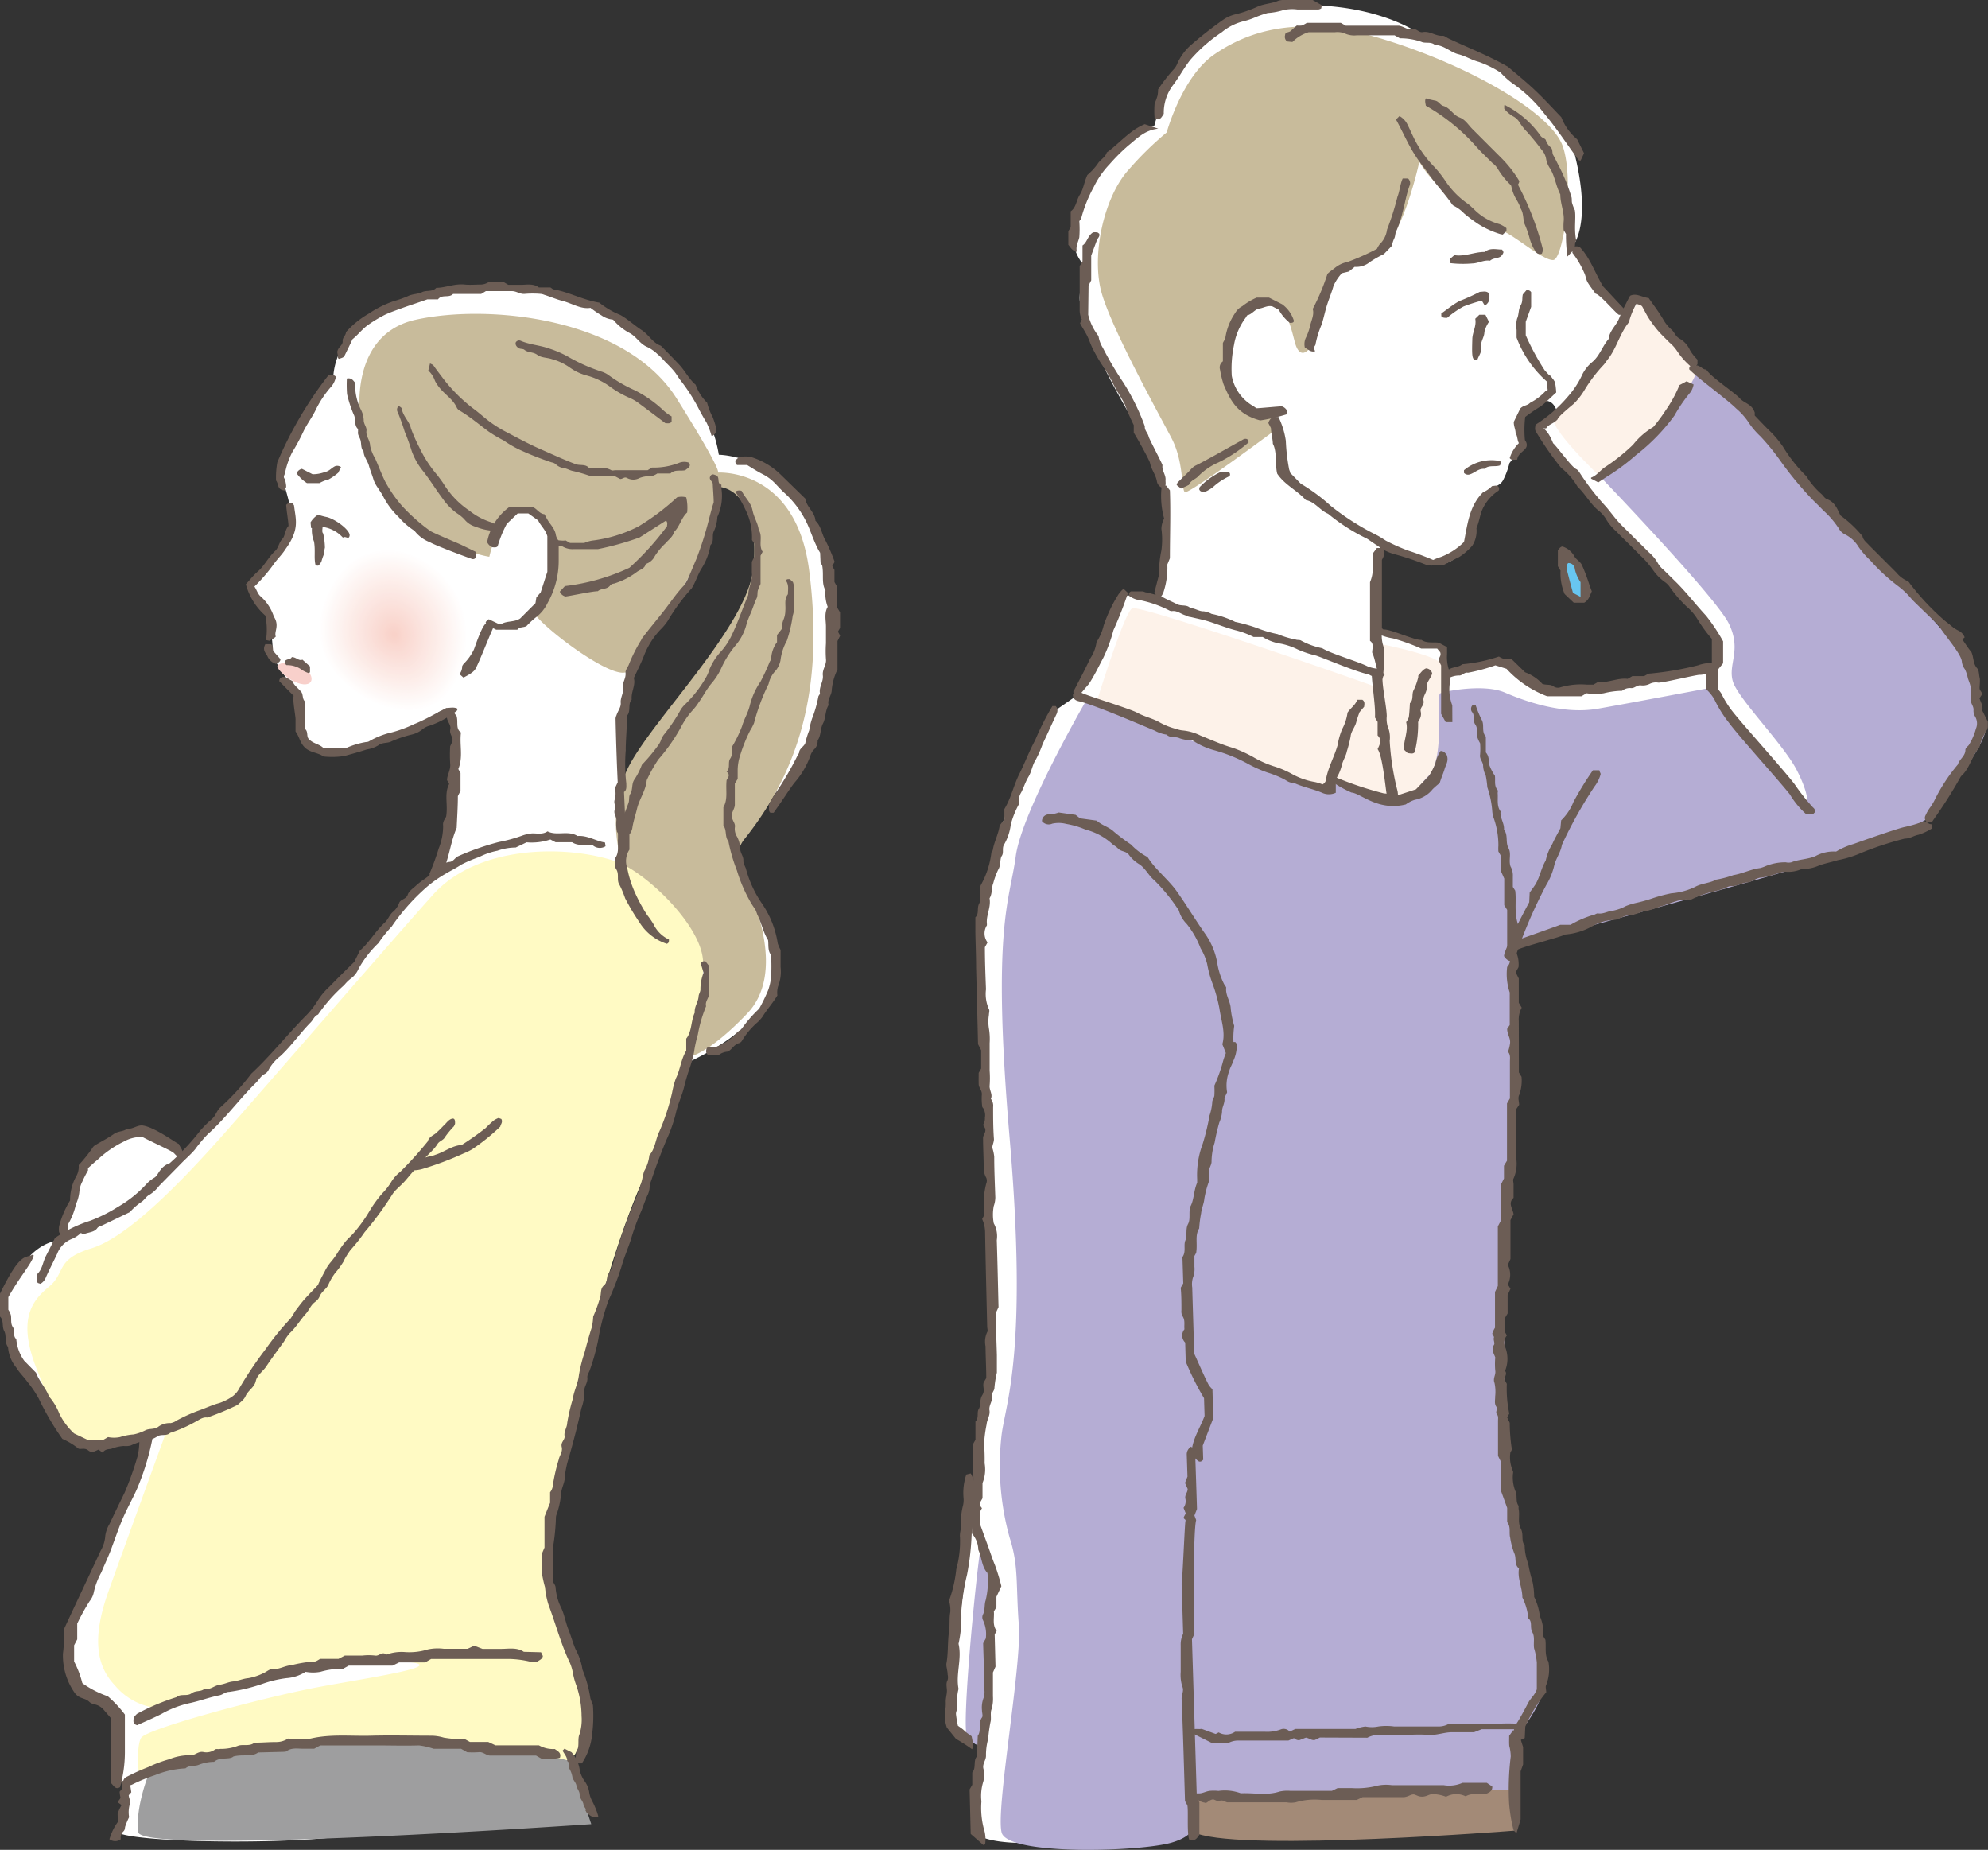 <svg id="レイヤー_1" data-name="レイヤー 1" xmlns="http://www.w3.org/2000/svg" viewBox="0 0 217.27 202.13"><rect x="0" y="0" width="217.27" height="202.13" fill="#333333" stroke="none"/><defs><style>.cls-1{fill:#fff;}.cls-2{fill:#c8bb9b;}.cls-3{fill:#fffac4;}.cls-4{fill:#fdf2e9;}.cls-5{fill:#b5add4;}.cls-6{fill:#a38a77;}.cls-7{fill:#9e9e9f;}.cls-8{fill:#f8d0cb;}.cls-9{fill:#fffefe;}.cls-10{fill:#fffdfd;}.cls-11{fill:#fffdfc;}.cls-12{fill:#fffcfb;}.cls-13{fill:#fefbfa;}.cls-14{fill:#fefaf9;}.cls-15{fill:#fef9f8;}.cls-16{fill:#fef8f7;}.cls-17{fill:#fef8f6;}.cls-18{fill:#fef7f5;}.cls-19{fill:#fef6f4;}.cls-20{fill:#fef5f3;}.cls-21{fill:#fef4f2;}.cls-22{fill:#fdf4f1;}.cls-23{fill:#fdf3f0;}.cls-24{fill:#fdf2ef;}.cls-25{fill:#fdf1ee;}.cls-26{fill:#fdf0ed;}.cls-27{fill:#fdefec;}.cls-28{fill:#fdefeb;}.cls-29{fill:#fdeeea;}.cls-30{fill:#fdede9;}.cls-31{fill:#fcece8;}.cls-32{fill:#fcebe7;}.cls-33{fill:#fcebe6;}.cls-34{fill:#fceae5;}.cls-35{fill:#fce9e4;}.cls-36{fill:#fce8e4;}.cls-37{fill:#fce7e3;}.cls-38{fill:#fce6e2;}.cls-39{fill:#fce6e1;}.cls-40{fill:#fce5e0;}.cls-41{fill:#fbe4df;}.cls-42{fill:#fbe3de;}.cls-43{fill:#fbe2dd;}.cls-44{fill:#fbe2dc;}.cls-45{fill:#fbe1db;}.cls-46{fill:#fbe0da;}.cls-47{fill:#fbdfd9;}.cls-48{fill:#fbded8;}.cls-49{fill:#fbddd7;}.cls-50{fill:#faddd6;}.cls-51{fill:#fadcd5;}.cls-52{fill:#fadbd4;}.cls-53{fill:#fadad3;}.cls-54{fill:#fad9d2;}.cls-55{fill:#fad9d1;}.cls-56{fill:#fad8d0;}.cls-57{fill:#fad7cf;}.cls-58{fill:#fad6ce;}.cls-59{fill:#f9d5cd;}.cls-60{fill:#f9d4cc;}.cls-61{fill:#f9d4cb;}.cls-62{fill:#f9d3ca;}.cls-63{fill:#f9d2c9;}.cls-64{fill:#6c5d55;}.cls-65{fill:#68c6f0;}</style></defs><path class="cls-1" d="M47.94,95.23s1.91-4.41,1.72-6.81.87-9.5-.38-10.36-1.63.09-1.63.09-7.49,4-11.61,3.94-2.43-1.24-3.17-3.65S32,74.89,31.72,74.7a29.63,29.63,0,0,1-1.92-3,13,13,0,0,0-.38-3.55A15.93,15.93,0,0,0,27.31,64s4.16-3.81,4.51-6.23-1.25-5.57-1.06-6.53,5.66-10,5.66-10a7.45,7.45,0,0,1,3-5.56c3-2.21,11.7-5.66,20.24-3.74s17.56,9.4,18.9,17.75c0,0,12.28.09,12.48,17.75s-7.1,18.51-9.6,22.74,1.54,8.06,2.5,11.51,2.59,9.11-8.93,14.49c0,0-13.72,31.08-14.68,36.84-.42,2.55-2.19,11.17-1.72,19.48.58,10.49,3.47,20.77,3.26,20.82-.39.09-16,6.43-24.76,7.39s-24.57.47-24.37-.68,1-4.17.77-4.79-1-1.83-1-1.83,1.54-5,.1-6.14S9,185.33,7.83,181.3s2.78-8.64,4.32-12.67,3.74-11.23,3.74-11.23-6.14,1.35-7.58.1-4.22-6.43-4.22-6.43-5.18-5.47-2.88-10.65,5.56-4.89,5.56-4.89,1.06-7.39,3.65-9.4,4.61-2.69,6.14-2.21a14.58,14.58,0,0,1,3.65,2.21l16.12-17.85,7.77-9.21Zm30.22-42.5S78,60.12,75.57,63.19s-6.14,7.67-6.72,10.45-.67,12.76-.67,12.76S73.46,79.59,76.43,76s8.52-10,8-14.49C83.24,52.25,78.16,52.73,78.16,52.73Z"/><path class="cls-1" d="M106.75,200.48c-.58-.33-.38-2.49-.38-2.49s.87-6.93.76-7.1-2.59-1.27-3.16-3.17,2.88-25,2.88-25l.76-7.67s1-6.91.68-7-.1-27.92-.39-27.92-1-12.86-1-12.86a51.25,51.25,0,0,1,4.42-21.78c5-10.65,3.74-7.67,3.74-7.67l2.78-1.92,4.61-10.46s0-.57,1.63-.29,2.49.39,2.49.39.77-6.91,1-10.65-6.62-12.57-8-17.56a36.48,36.48,0,0,0-1.44-4c-.48-.86.48-4.22.48-4.22S116,26.9,118,22.41s5.66-8.25,8.15-8.64c0,0,2.78-11.89,13.05-13S155,3.6,155,3.6s14.87,4.61,17,12.86S171.8,27,171.8,27l2.5,4.13,3.16,3,1.25-1.53,5.37,5.76,2.31,2.87s21.3,25.72,24,31.28,5.28,9.21.39,13.34-8.25,5.37-15.35,6.52-27.93,8.73-28.4,8.83-10.56,4.41-10.85,11.23-9.88,88.07-9.88,88.07l-20.63-.76S110.88,202.88,106.75,200.48ZM150.89,59.54l-.2,9.59,7,1.64.09,2.68s6.34-1.25,7.3-.86,2.59,2.88,4.89,2.88,17.37-2.59,17.37-2.59,1.15-.77.67-1.73a17.43,17.43,0,0,0-1.83-3.26c-.28-.1-12.37-13.92-12.37-13.92l-5.66-7.19,2-1.82s-.29-1.25-1.34-1.16a3.35,3.35,0,0,0-2.5,2.4,10.45,10.45,0,0,0,.2,2.4l-1.54,2a8.4,8.4,0,0,1-.67,1.82c-.47.91-1.34.58-2,1.73s-1.05,4.51-1.44,5-1.84,2.37-3.35,2.49S150.89,59.54,150.89,59.54Z"/><path class="cls-2" d="M53.48,60.83c-.44,0-9.18-2-12.06-7.64s-4-16.48,4-18.25,23-.23,28.55,8.63,4.42,8.07,4.42,8.07S87,51,88.44,62.38s-.33,20.8-7,29.21a3.41,3.41,0,0,0-.33,4c1.22,2.43,4.86,10.64.55,15.16s-6.41,4.75-6.41,4.75,2.76-7.74,1.88-9.4-2.33-.89-6-5.53-5.2-11.62-2.32-17S81.8,68.24,82.36,61.93s-1.88-8.63-3.88-8.74c0,0-1.43,7.53-4.31,11.73s-4.7,6.17-5.42,8.19-9.07-4.21-10.29-6c0,0,3.12-3.66,2.1-7.3s-2.1-4.2-4.09-3.87S53.48,60.83,53.48,60.83Z"/><path class="cls-3" d="M67.31,94.13c-5.26-1.81-15.05-1.88-20,3.65S28.81,119,24.38,124,14,135.18,10,136.4s-2.77,2.65-4.65,4.2-3.54,3.65-1.22,9.29,2.09,10.05,9.74,7.75,4.31-1.22,4.31-1.22-4.67,12.83-6.33,17.48-1.52,7.92.69,10.24a7,7,0,0,0,4.21,2.44s16-5.31,25.44-5.09-1.66,1.77-7.52,2.88S16,188.9,15.42,189.9s-.22,4.2-.22,4.2,15.49-4,25-3.87a177.12,177.12,0,0,1,22.13,2.21A8.11,8.11,0,0,0,64,187.68c0-5.08-6-14.27-3.76-22.12,0,0,4.31-24,10.18-37s6.42-19.36,6.42-23.35S70.52,95.24,67.31,94.13Z"/><path class="cls-2" d="M139.67,46.77s-9.79,7.31-10.18,7-.11-3.32-1.44-5.87-6.43-11.71-7.63-15.82.22-10.62,3-13.61a35.67,35.67,0,0,1,4.09-4s1.66-6.09,5.2-8.52,9.07-4.54,18.48-1.66,18.25,8,19.58,11.62.11,12.39-1,12.5-4.32-2.77-5.65-3.21-7-4-9-7.52c0,0-1.77,8.18-4.2,9.51s-5,2-6.2,5.53-1.66,5.42-1.66,5.42-1,1.32-1.55-.77-.88-3.65-2.54-4-3.94,1-4.65,3.54-.55,6.64,2.1,7.63,2.88.33,2.88.33Z"/><path class="cls-4" d="M119.87,76.65s3-9.74,3.87-10.18,25.67,8.19,26.44,8.52a1.51,1.51,0,0,1,.78,1.33l-.34-6s6.52,1.23,7,2.33-.23,8.33,0,9.84A4.69,4.69,0,0,1,153,87.16a20.94,20.94,0,0,1-7.41-1.66l-.12,1-20-7.42Z"/><path class="cls-5" d="M118.65,76.65s-7,12.06-7.64,16.93-2.65,7.63-.66,30.87-.44,28.87-.88,32.3a29.32,29.32,0,0,0,.88,11.29c1,3.1.66,5.09,1,9.52s-2.55,20.13-1.88,22.68,15.17,2.1,18.58,1.1,2.22-2.76,2.22-2.76V196.7l35.18-1.11.66-6.31s2.55-3.09,2.55-5.09-3-16.59-3.43-20-1.33-11.51-.44-27.77,1-30.83.55-32.09l.55-1s38.05-10.22,40.17-11.61,4.75-1.66,5.86-3.54,5.44-7.23,5.09-8.86-1.77-7.19-1.77-7.19l-7.41-8.19s-11.62-12.39-14.5-16.15a43,43,0,0,0-7.85-7.3s-2.66,5.31-5,7.08S175,52.2,175,52.2s12.5,13,13.94,15.93-.11,4.42.44,6.31,5.53,6.86,7,9.73,1.11,3.76,1.11,3.76L187.8,77l-.66-1.88s-8.74,1.66-12.51,2.32-7.85-.77-10.17-1.77-6.75-.11-7.09.11.53,7.34-1.24,9-1.41,4.06-10.59.74l-.12,1-13.83-5.09Z"/><path class="cls-4" d="M179.17,32.94c-.36.26-8.19,11.62-9.29,12.51S175,52.2,175,52.2s8.52-6.53,10.51-11.73Z"/><path class="cls-5" d="M107.14,169.37c-.44,2.54-2.1,19.45-1.44,20.36a2.21,2.21,0,0,0,1.33,1,110.36,110.36,0,0,0,1-11.28c-.11-3,.33-3.88.33-3.88l.55-2.54Z"/><path class="cls-6" d="M130.82,200.35l-.55-3.65,24.34-1.11h10.84l.22,4.43S136.35,202.34,130.82,200.35Z"/><path class="cls-7" d="M15.1,200.18c-.31-2.72,1.14-6.3,1.14-6.3a88.36,88.36,0,0,1,25.48-3.72c13.74.14,20.61,2.28,20.61,2.28l2.29,6.88S15.38,202.76,15.1,200.18Z"/><path class="cls-8" d="M30.41,72.63c-.63.3,2,2.55,3.26,2.09S32.86,71.46,30.41,72.63Z"/><path class="cls-1" d="M49.9,64.75c-2.34-4.07-7.08-5.89-10.59-4.06s-5.91,7.64-3.56,11.72,8.16,6.53,11.66,4.7S52.24,68.83,49.9,64.75Z"/><path class="cls-9" d="M49.78,64.84a9.64,9.64,0,0,0-4.49-4.07,6.87,6.87,0,0,0-5.91.07c-3.44,1.8-5.81,7.51-3.5,11.51s8,6.42,11.46,4.63S52.08,68.84,49.78,64.84Z"/><path class="cls-10" d="M49.66,64.93a9.46,9.46,0,0,0-4.41-4,6.75,6.75,0,0,0-5.81.06c-3.38,1.77-5.7,7.38-3.43,11.31s7.87,6.3,11.25,4.54S51.92,68.86,49.66,64.93Z"/><path class="cls-11" d="M49.54,65a9.26,9.26,0,0,0-4.33-3.94,6.65,6.65,0,0,0-5.7.06c-3.32,1.74-5.6,7.24-3.37,11.11s7.72,6.18,11,4.45S51.75,68.87,49.54,65Z"/><path class="cls-12" d="M49.42,65.1a9.06,9.06,0,0,0-4.25-3.86,6.46,6.46,0,0,0-5.6.06c-3.26,1.7-5.49,7.1-3.31,10.9s7.59,6.06,10.84,4.37S51.58,68.89,49.42,65.1Z"/><path class="cls-13" d="M49.3,65.19a8.93,8.93,0,0,0-4.16-3.8,6.38,6.38,0,0,0-5.5.06c-3.2,1.67-5.39,7-3.25,10.69s7.44,6,10.63,4.29S51.41,68.91,49.3,65.19Z"/><path class="cls-14" d="M49.18,65.28a8.76,8.76,0,0,0-4.08-3.73,6.26,6.26,0,0,0-5.4.05c-3.13,1.64-5.28,6.84-3.18,10.49s7.29,5.83,10.42,4.21S51.25,68.92,49.18,65.28Z"/><path class="cls-15" d="M49.06,65.37a8.65,8.65,0,0,0-4-3.67,6.11,6.11,0,0,0-5.3.06c-3.07,1.6-5.17,6.7-3.11,10.28s7.15,5.72,10.21,4.12S51.08,68.94,49.06,65.37Z"/><path class="cls-16" d="M48.94,65.45A8.43,8.43,0,0,0,45,61.86a6,6,0,0,0-5.2,0c-3,1.58-5.07,6.57-3,10.07s7,5.61,10,4S50.92,69,48.94,65.45Z"/><path class="cls-17" d="M48.82,65.54A8.33,8.33,0,0,0,45,62a5.88,5.88,0,0,0-5.1.05c-3,1.55-5,6.44-3,9.87s6.85,5.49,9.79,4S50.75,69,48.82,65.54Z"/><path class="cls-18" d="M48.7,65.63A8.05,8.05,0,0,0,45,62.17a5.74,5.74,0,0,0-5,0c-2.89,1.52-4.86,6.31-2.92,9.67s6.71,5.37,9.59,3.87S50.58,69,48.7,65.63Z"/><path class="cls-19" d="M48.58,65.72a7.9,7.9,0,0,0-3.67-3.4,5.62,5.62,0,0,0-4.89,0c-2.82,1.48-4.75,6.17-2.85,9.46s6.56,5.25,9.38,3.78S50.42,69,48.58,65.72Z"/><path class="cls-20" d="M48.46,65.8a7.78,7.78,0,0,0-3.58-3.32,5.51,5.51,0,0,0-4.79,0c-2.77,1.45-4.65,6-2.79,9.25s6.41,5.14,9.17,3.71S50.25,69,48.46,65.8Z"/><path class="cls-21" d="M48.34,65.89a7.57,7.57,0,0,0-3.5-3.26,5.36,5.36,0,0,0-4.69,0c-2.7,1.42-4.54,5.9-2.72,9s6.27,5,9,3.62S50.09,69,48.34,65.89Z"/><path class="cls-22" d="M48.22,66a7.35,7.35,0,0,0-3.42-3.19,5.24,5.24,0,0,0-4.59,0c-2.64,1.39-4.43,5.77-2.65,8.85s6.12,4.9,8.75,3.54S49.92,69,48.22,66Z"/><path class="cls-23" d="M48.09,66.07a7.22,7.22,0,0,0-3.33-3.13,5.1,5.1,0,0,0-4.48,0c-2.58,1.35-4.33,5.63-2.59,8.63s6,4.79,8.54,3.46S49.76,69.06,48.09,66.07Z"/><path class="cls-24" d="M48,66.15a7.05,7.05,0,0,0-3.24-3.05,5,5,0,0,0-4.39,0c-2.51,1.33-4.22,5.5-2.52,8.43s5.83,4.67,8.33,3.37S49.59,69.08,48,66.15Z"/><path class="cls-25" d="M47.85,66.24a6.9,6.9,0,0,0-3.16-3,4.87,4.87,0,0,0-4.28,0C38,64.58,36.29,68.65,38,71.51s5.68,4.55,8.12,3.29S49.42,69.09,47.85,66.24Z"/><path class="cls-26" d="M47.73,66.33a6.62,6.62,0,0,0-3.08-2.92,4.75,4.75,0,0,0-4.18,0c-2.39,1.27-4,5.24-2.39,8s5.53,4.43,7.92,3.2S49.26,69.11,47.73,66.33Z"/><path class="cls-27" d="M47.61,66.41a6.5,6.5,0,0,0-3-2.85,4.62,4.62,0,0,0-4.07,0c-2.33,1.23-3.91,5.1-2.33,7.81s5.39,4.32,7.71,3.12S49.09,69.12,47.61,66.41Z"/><path class="cls-28" d="M47.49,66.5a6.3,6.3,0,0,0-2.91-2.78,4.49,4.49,0,0,0-4,0c-2.27,1.21-3.8,5-2.26,7.61s5.24,4.2,7.5,3S48.93,69.14,47.49,66.5Z"/><path class="cls-29" d="M47.37,66.59a6.19,6.19,0,0,0-2.83-2.72,4.4,4.4,0,0,0-3.88,0c-2.2,1.18-3.69,4.84-2.2,7.41s5.1,4.08,7.3,3S48.76,69.15,47.37,66.59Z"/><path class="cls-30" d="M47.25,66.68A5.92,5.92,0,0,0,44.5,64a4.23,4.23,0,0,0-3.77,0c-2.15,1.15-3.59,4.71-2.14,7.21s5,4,7.09,2.87S48.6,69.17,47.25,66.68Z"/><path class="cls-31" d="M47.13,66.76a5.81,5.81,0,0,0-2.66-2.58,4.14,4.14,0,0,0-3.68,0c-2.08,1.11-3.48,4.56-2.07,7S43.53,75,45.6,74,48.43,69.18,47.13,66.76Z"/><path class="cls-32" d="M47,66.85a5.69,5.69,0,0,0-2.58-2.51,4,4,0,0,0-3.57,0c-2,1.08-3.38,4.43-2,6.79s4.66,3.73,6.67,2.7S48.26,69.2,47,66.85Z"/><path class="cls-33" d="M46.89,66.94a5.53,5.53,0,0,0-2.5-2.45,3.92,3.92,0,0,0-3.47,0c-2,1-3.27,4.3-1.94,6.59s4.52,3.61,6.46,2.62S48.1,69.21,46.89,66.94Z"/><path class="cls-34" d="M46.77,67a5.33,5.33,0,0,0-2.42-2.39,3.78,3.78,0,0,0-3.36,0c-1.9,1-3.17,4.17-1.88,6.38s4.37,3.5,6.25,2.54S47.93,69.23,46.77,67Z"/><path class="cls-35" d="M46.65,67.11a5.15,5.15,0,0,0-2.33-2.31,3.62,3.62,0,0,0-3.27,0A4.82,4.82,0,0,0,39.24,71c1.23,2.11,4.23,3.38,6,2.45S47.77,69.24,46.65,67.11Z"/><path class="cls-36" d="M46.53,67.2A5,5,0,0,0,44.28,65a3.54,3.54,0,0,0-3.17,0,4.66,4.66,0,0,0-1.74,6c1.18,2,4.08,3.26,5.84,2.37S47.6,69.26,46.53,67.2Z"/><path class="cls-37" d="M46.41,67.29a4.77,4.77,0,0,0-2.17-2.18,3.4,3.4,0,0,0-3.06,0,4.5,4.5,0,0,0-1.68,5.77c1.14,2,3.93,3.14,5.63,2.28S47.44,69.27,46.41,67.29Z"/><path class="cls-38" d="M46.29,67.38a4.66,4.66,0,0,0-2.09-2.12,3.28,3.28,0,0,0-3,0,4.32,4.32,0,0,0-1.61,5.55c1.1,1.89,3.79,3,5.42,2.21S47.27,69.29,46.29,67.38Z"/><path class="cls-39" d="M46.17,67.46a4.49,4.49,0,0,0-2-2,3.13,3.13,0,0,0-2.86,0,4.16,4.16,0,0,0-1.55,5.35c1.06,1.82,3.64,2.91,5.21,2.12S47.1,69.3,46.17,67.46Z"/><path class="cls-40" d="M46.05,67.55a4.29,4.29,0,0,0-1.92-2,3,3,0,0,0-2.76,0,4,4,0,0,0-1.48,5.15c1,1.74,3.49,2.79,5,2S46.94,69.32,46.05,67.55Z"/><path class="cls-41" d="M45.93,67.64a4.11,4.11,0,0,0-1.84-1.91,2.88,2.88,0,0,0-2.65,0,3.84,3.84,0,0,0-1.42,5c1,1.66,3.35,2.67,4.79,2S46.77,69.33,45.93,67.64Z"/><path class="cls-42" d="M45.81,67.72a4.05,4.05,0,0,0-1.75-1.84,2.79,2.79,0,0,0-2.56,0,3.67,3.67,0,0,0-1.35,4.73c.93,1.6,3.2,2.56,4.58,1.87S46.61,69.35,45.81,67.72Z"/><path class="cls-43" d="M45.69,67.81A3.78,3.78,0,0,0,44,66a2.64,2.64,0,0,0-2.46,0,3.51,3.51,0,0,0-1.28,4.53c.89,1.52,3,2.44,4.38,1.79S46.44,69.36,45.69,67.81Z"/><path class="cls-44" d="M45.57,67.9A3.57,3.57,0,0,0,44,66.19a2.54,2.54,0,0,0-2.35,0,3.36,3.36,0,0,0-1.22,4.33c.85,1.45,2.91,2.32,4.17,1.7S46.28,69.38,45.57,67.9Z"/><path class="cls-45" d="M45.45,68a3.39,3.39,0,0,0-1.51-1.64,2.42,2.42,0,0,0-2.25,0,3.2,3.2,0,0,0-1.15,4.12c.81,1.38,2.76,2.22,4,1.62S46.11,69.39,45.45,68Z"/><path class="cls-46" d="M45.33,68.07a3.29,3.29,0,0,0-1.42-1.57,2.28,2.28,0,0,0-2.15,0,3,3,0,0,0-1.09,3.91c.77,1.31,2.61,2.1,3.75,1.54S46,69.41,45.33,68.07Z"/><path class="cls-47" d="M45.21,68.16a3.06,3.06,0,0,0-1.34-1.5,2.16,2.16,0,0,0-2,0,2.89,2.89,0,0,0-1,3.71c.73,1.23,2.48,2,3.55,1.45S45.78,69.42,45.21,68.16Z"/><path class="cls-48" d="M45.09,68.25a3,3,0,0,0-1.26-1.44,2,2,0,0,0-1.94,0,2.72,2.72,0,0,0-1,3.51c.69,1.15,2.33,1.86,3.34,1.36S45.61,69.43,45.09,68.25Z"/><path class="cls-49" d="M45,68.34A2.68,2.68,0,0,0,43.79,67a1.91,1.91,0,0,0-1.84,0,2.56,2.56,0,0,0-.9,3.3,2.75,2.75,0,0,0,3.13,1.29C45.13,71.07,45.45,69.45,45,68.34Z"/><path class="cls-50" d="M44.85,68.42a2.57,2.57,0,0,0-1.09-1.3,1.81,1.81,0,0,0-1.75,0,2.4,2.4,0,0,0-.83,3.09,2.58,2.58,0,0,0,2.92,1.2C45,71,45.28,69.46,44.85,68.42Z"/><path class="cls-51" d="M44.73,68.51a2.39,2.39,0,0,0-1-1.23,1.68,1.68,0,0,0-1.64,0,2.23,2.23,0,0,0-.77,2.89A2.4,2.4,0,0,0,44,71.26,2.27,2.27,0,0,0,44.73,68.51Z"/><path class="cls-52" d="M44.61,68.6a2.18,2.18,0,0,0-.93-1.17,1.54,1.54,0,0,0-1.54,0,2.08,2.08,0,0,0-.7,2.69,2.23,2.23,0,0,0,2.51,1A2.11,2.11,0,0,0,44.61,68.6Z"/><path class="cls-53" d="M44.49,68.69a2,2,0,0,0-.85-1.1,1.41,1.41,0,0,0-1.43,0A1.91,1.91,0,0,0,41.57,70a2,2,0,0,0,2.3,1A1.92,1.92,0,0,0,44.49,68.69Z"/><path class="cls-54" d="M44.37,68.77a1.84,1.84,0,0,0-.76-1,1.32,1.32,0,0,0-1.34,0A1.74,1.74,0,0,0,41.7,70a1.88,1.88,0,0,0,2.09.87A1.76,1.76,0,0,0,44.37,68.77Z"/><path class="cls-55" d="M44.25,68.86a1.63,1.63,0,0,0-.68-1,1.19,1.19,0,0,0-1.23,0,1.59,1.59,0,0,0-.51,2.07,1.7,1.7,0,0,0,1.88.78A1.59,1.59,0,0,0,44.25,68.86Z"/><path class="cls-56" d="M44.13,69a1.47,1.47,0,0,0-.6-.9,1.1,1.1,0,0,0-1.13,0A1.42,1.42,0,0,0,42,69.87a1.5,1.5,0,0,0,1.67.7C44.14,70.35,44.29,69.54,44.13,69Z"/><path class="cls-57" d="M44,69a1.32,1.32,0,0,0-.51-.82,1,1,0,0,0-1,0,1.26,1.26,0,0,0-.37,1.65,1.34,1.34,0,0,0,1.46.62C44,70.25,44.13,69.55,44,69Z"/><path class="cls-58" d="M43.89,69.12a1,1,0,0,0-.43-.76.83.83,0,0,0-.93,0,1.09,1.09,0,0,0-.31,1.45,1.15,1.15,0,0,0,1.25.53A1,1,0,0,0,43.89,69.12Z"/><path class="cls-59" d="M43.77,69.21a.81.81,0,0,0-.35-.7.74.74,0,0,0-.83,0,1,1,0,0,0-.24,1.25,1,1,0,0,0,1,.45A.81.81,0,0,0,43.77,69.21Z"/><path class="cls-60" d="M43.65,69.3a.64.64,0,0,0-.27-.63.62.62,0,0,0-.72,0,.77.77,0,0,0-.18,1,.81.81,0,0,0,.84.37A.64.64,0,0,0,43.65,69.3Z"/><path class="cls-61" d="M43.53,69.38a.52.52,0,0,0-.18-.56.53.53,0,0,0-.63,0,.61.61,0,0,0-.11.83.63.63,0,0,0,.63.28A.47.47,0,0,0,43.53,69.38Z"/><path class="cls-62" d="M43.41,69.47a.43.43,0,0,0-.62-.54.45.45,0,0,0,0,.63.48.48,0,0,0,.42.2A.33.33,0,0,0,43.41,69.47Z"/><path class="cls-63" d="M43.27,69.13a.28.28,0,1,0,0,.43A.31.31,0,0,0,43.27,69.13Z"/><path class="cls-64" d="M108.71,178.59l.09,3.53-.28.63c0,.33,0,.75,0,1.18s0,1,0,1.43a4,4,0,0,1-.15,1.4c-.17.42,0,1-.12,1.41A15.65,15.65,0,0,0,108,190a6.55,6.55,0,0,0-.24,1.86c0,.48-.39.85-.29,1.37a2.77,2.77,0,0,1,0,1.43,5.24,5.24,0,0,0-.21,2.18,9,9,0,0,0,.35,3.29,3.91,3.91,0,0,1,.06,1.37c-.08.06-.11.11-.15.11a.26.26,0,0,1-.13-.08l-1.3-1.14-.12-4.86.29-.51,0-1.34c.46-.51.07-1.28.51-1.76l.09-2.25c.43-.59,0-1.37.46-2,.13-.17,0-.52,0-.79a3,3,0,0,1,.19-1.39,2,2,0,0,0,.06-.94c0-1.71-.08-3.41-.12-5l.29-.52a3.59,3.59,0,0,0-.31-2,.71.71,0,0,1,0-.62c.25-.49.13-1.06.29-1.53a8.63,8.63,0,0,0,.2-3c-.64-.69-.61-1.69-1-2.54a2.75,2.75,0,0,0-.7-1.77l-.12-5.15.29-.67-.1-3.86.32-.57,0-2c.41-.41.12-1,.36-1.36s.06-1,.39-1.52,0-.93.15-1.39l.28-.47c0-1.12-.07-2.29-.08-3.47a2.46,2.46,0,0,1,.18-1.55c.1-.14,0-.41,0-.62-.08-3.46-.17-6.93-.23-10.39a3.52,3.52,0,0,0-.32-1.34l.23-.44a3,3,0,0,0,0-.31,8.53,8.53,0,0,1,.22-3.14.83.83,0,0,0,0-.62,2.17,2.17,0,0,1-.28-1c0-1.12-.07-2.24-.07-3.36,0-.3.28-.54.25-.9s-.36-.39-.16-.7a1.21,1.21,0,0,0,.11-.61,1.46,1.46,0,0,0-.2-1.06.31.31,0,0,1-.09-.14,6.78,6.78,0,0,1-.05-1.27c.07-.48-.33-.77-.34-1.2s0-.85,0-1.23l.27-.47,0-2-.34-.67c-.06-2.67-.14-5.55-.21-8.42,0-1.28-.06-2.56-.08-3.84,0-.53,0-1.06,0-1.59.44-.41.14-1,.41-1.5s0-1.26.17-2a9.58,9.58,0,0,0,1.17-3.57c0-.09.13-.18.15-.27.14-.88.58-1.67.73-2.55.05-.28.34-.52.54-.81l0-1.14c.72-1.16,1-2.56,1.63-3.82s1.08-2.5,1.73-3.69a29.09,29.09,0,0,1,1.89-3.74h.36c.06.1.15.18.17.27a.93.93,0,0,1-.08.61c-.52,1.09-1,2.18-1.52,3.27a12,12,0,0,1-.75,1.71c-.38.58-.44,1.27-.79,1.86s-.51,1.14-.79,1.7a1.87,1.87,0,0,0-.29,1.05.67.67,0,0,1,0,.31,9.53,9.53,0,0,0-.86,2.17,5.74,5.74,0,0,1-.74,2.2c-.24.4,0,.87-.24,1.22s-.07,1-.4,1.52a8,8,0,0,0-.53,1.45c-.22.54-.09,1.15-.41,1.66.18,1-.39,1.85-.29,2.8,0,.06,0,.13,0,.16a1.64,1.64,0,0,0,.07,1.87l-.29.52c0,1.51.06,3.06.12,4.6a4.07,4.07,0,0,0,.32,2.17c.1.15,0,.42,0,.63a4.54,4.54,0,0,0,0,1.47,7,7,0,0,1,.08,1.6c0,.48,0,1,0,1.43s0,1.07,0,1.6a10.71,10.71,0,0,1,0,1.6c-.06.51.37,1,.13,1.47a1.19,1.19,0,0,1,.25.89c0,1.17,0,2.35.09,3.52,0,.37-.23.74-.16,1a4.6,4.6,0,0,1,.19.91c0,1.49.07,3,.12,4.47a2.93,2.93,0,0,1-.17.92,5,5,0,0,0,0,1.89,2.89,2.89,0,0,1,.33,1.84c.08,2.45.13,4.9.19,7.32l-.3.65c0,1.5.08,3.05.12,4.6,0,.64,0,1.28,0,1.91a10.57,10.57,0,0,0-.27,1.7c0,.23-.28.5-.24.72.11.62-.39,1.11-.3,1.69s-.27,1-.31,1.53a14.31,14.31,0,0,0-.28,2.17,20.64,20.64,0,0,1,.06,2.08,3.93,3.93,0,0,1-.23,2.17l0,1.66-.29.51a.72.72,0,0,0,.23.57l-.22.43,0,1.3c.31.85.57,1.58.84,2.31s.5,1.47.8,2.19a21.54,21.54,0,0,1,.7,2.3l-.54,1.16c0,.32,0,.74,0,1.14l-.28.46c.07.69-.2,1.46.31,2.13Z"/><path class="cls-64" d="M166,117.18l.29.48a4.55,4.55,0,0,1-.26,2c-.16.3,0,.75,0,1.06l-.32.48c0,.15,0,.31,0,.47,0,1.63,0,3.26,0,4.89a4,4,0,0,1-.29,2.21c-.1.16,0,.43,0,.64,0,.49,0,1,0,1.48-.66.59-.07,1.19,0,1.8l-.34.63v4.25l-.29.65a2.32,2.32,0,0,1,0,2.13l.29.47-.31.7v2l-.31.53v1.47l.23.41a1.2,1.2,0,0,0-.2,1.22,3.52,3.52,0,0,1,0,2.65c.24.29,0,.56-.08.9l.27.51a13.31,13.31,0,0,0,.27,3.25l-.23.42.28.59a19.14,19.14,0,0,0,.2,2.68.37.37,0,0,0,.09.14l-.22.43a3.62,3.62,0,0,0,.27,2c.07.12,0,.33,0,.49a4.06,4.06,0,0,0,.28,1.73c.24.43,0,1.06.31,1.55.08.11,0,.31.06.47.11.69-.13,1.39.22,2.07s0,1.3.42,1.84a5.86,5.86,0,0,0,.39,2,17.61,17.61,0,0,0,.48,2,8.38,8.38,0,0,1,.17,1.62,6.47,6.47,0,0,1,.62,2.1,4.15,4.15,0,0,1,.35,2.16l.26.43c.1.81-.12,1.64.33,2.39a4.71,4.71,0,0,1-.24,2.54c-.12.19,0,.53,0,.8a16,16,0,0,0-2.29,3.75l-.06,1.25-.94.45c-.23-.08-.31-.19-.33-.37a2.82,2.82,0,0,1,.48-1.82c.42-.68.79-1.38,1.16-2.09.27-.52.77-.9.95-1.5,0-1,0-1.95,0-2.93a8,8,0,0,0-.3-1.55c-.09-.59.11-1.22-.19-1.75s.05-1.12-.44-1.52a6.43,6.43,0,0,0-.65-2.28c0-1.08-.56-2.08-.37-3.16-.56-.45-.25-1.13-.52-1.68a8,8,0,0,1-.44-1.68c-.15-.55.1-1.19-.33-1.71v-1.55l-.67-1.85v-3.17l-.33-.67v-2.78c0-.33,0-.66,0-1s.06-.55-.13-.78.13-.53-.08-.85-.09-.73-.1-1.1a4.61,4.61,0,0,0-.07-1.45c-.21-.51.16-.88.08-1.35a7.7,7.7,0,0,1,0-1.44c-.16-.46-.48-.86-.14-1.38.13-.21-.11-.54,0-.83,0-.08-.13-.26-.19-.38a1.78,1.78,0,0,1,.12-.33,2.92,2.92,0,0,1,.18-.33v-3.91l.31-.65v-6.51l.34-.65v-3.93l.33-.66v-1.39l.33-.55v-6.26l.32-.55c0-1.27,0-2.63,0-4,0-.37.08-.77-.21-1.09a4.39,4.39,0,0,0,.22-.9c.09-.57-.31-1-.31-1.61L165,112v-3.55a6.33,6.33,0,0,1-.28-2.8,1.08,1.08,0,0,0,0-1.52V99.42l-.32-.51V96l-.32-.72V93.6l-.32-.56a4.32,4.32,0,0,1,0-.62,8.94,8.94,0,0,0-.5-3,2.87,2.87,0,0,1-.17-.77,10.25,10.25,0,0,0-.54-2.63,10.23,10.23,0,0,0-.17-1.27,2.67,2.67,0,0,1-.29-1.07c0-.44-.41-.74-.33-1.22a7.54,7.54,0,0,0,0-1.25,3.08,3.08,0,0,1-.29-.63c-.09-.47.06-1-.24-1.42s0-1-.37-1.38a.59.59,0,0,1,.09-.74l.32,0a11.93,11.93,0,0,0,.66,1.6c.34.58-.05,1.32.46,1.84v1.74c.41.45.28,1,.4,1.43a5.45,5.45,0,0,0,.59,1.12c.07.54-.11,1.11.3,1.57.06.07,0,.21,0,.32.06.68-.13,1.41.32,2-.09.71.44,1.32.37,2,.48.58.14,1.36.49,2s0,1.28.22,2a2,2,0,0,1,.26,1.11c0,.37,0,.76,0,1.14l.26.41c.15,1.21-.16,2.47.36,3.84v1.45a1.71,1.71,0,0,0-.22,1.52,3.27,3.27,0,0,1,.22,1.55l-.31.57.34.67v2.65l.32.54a2.66,2.66,0,0,0-.32,1.47C166,113.46,166,115.25,166,117.18Z"/><path class="cls-64" d="M11.22,158.73l-.45-.33c-.35.13-.7.42-1.1.1s-.69-.13-1.08-.2a7.59,7.59,0,0,0-1.77-1.07,29.59,29.59,0,0,1-2.56-4.36A11.22,11.22,0,0,0,3,151c-.39-.55-.88-1-1.23-1.58a3.9,3.9,0,0,1-.89-2.23c-.41-.52-.14-1.24-.42-1.75s0-1.17-.48-1.6V141.4c2.33-4.78,2.78-3.83,3.61-4.32,0,0,.1.09.09.12-.16.8-1.55,2.35-2.77,4.54v1.37a2.39,2.39,0,0,1,.27.56c.1.45-.06.92.23,1.35s-.05.95.37,1.3a4.71,4.71,0,0,0,.86,2.36L3.94,150c.32.89,1.06,1.64,1.42,2.6a6.23,6.23,0,0,1,1.11,1.83,7.37,7.37,0,0,0,1.63,2.2l1.47.7h1.72l.52-.3a3.35,3.35,0,0,0,1.3,0,6.13,6.13,0,0,1,1.49-.29,5.26,5.26,0,0,0,1.28-.45c.46-.24,1-.05,1.46-.42a2.11,2.11,0,0,1,1.31-.37,1.73,1.73,0,0,0,.69-.3,18.36,18.36,0,0,1,2.35-1.06c.76-.26,1.49-.62,2.28-.83a5.55,5.55,0,0,0,1.23-.59,2.44,2.44,0,0,0,.94-1,41.11,41.11,0,0,1,2.9-4.31,28.58,28.58,0,0,1,2.7-3.32,5.89,5.89,0,0,0,.48-.77c.37-.49.74-1,1.14-1.44s.85-.9,1.41-1.49a1,1,0,0,1,.09-.24c.2-.41.41-.82.63-1.22a4.69,4.69,0,0,1,.64-1,8,8,0,0,0,.81-1.12,12.39,12.39,0,0,1,.79-1.11c.26-.32.58-.59.86-.9a16,16,0,0,0,1.87-2.6,13.28,13.28,0,0,1,1.35-1.83,6.63,6.63,0,0,0,.94-1.21,4.13,4.13,0,0,1,1-1.12,41.28,41.28,0,0,0,3-3.32c.11-.43.47-.6.81-.83a12,12,0,0,0,.89-.86c.31-.26.52-.65.91-.78s.38.29.37.55a2.21,2.21,0,0,1-.12.27,10.12,10.12,0,0,0-1,1.21c-.14.29-.59.41-.77.69a4,4,0,0,1-.57.72c-.35.38-.75.72-1.06,1.13a10.49,10.49,0,0,1-.88,1c-.36.37-.67.77-1,1.15s-.66.66-1,1a3,3,0,0,0-.48.59,36,36,0,0,1-3,4.08,18.78,18.78,0,0,1-1.53,1.93,7.26,7.26,0,0,0-.79,1.3,9,9,0,0,1-.9,1.23,6.2,6.2,0,0,0-.76,1.32c-.22.45-.72.71-.93,1.22s-.56.6-.82.92-.43.7-.7,1c-.62.69-1.08,1.5-1.77,2.13a5,5,0,0,0-.6.88c-.65.91-1.33,1.8-1.95,2.74-.37.55-1,.93-1.15,1.61s-.84,1-1.12,1.65c-.17.4-.61.68-.85.94a29.45,29.45,0,0,1-3.33,1.38c-.51-.07-.87.26-1.28.46a14.66,14.66,0,0,1-2.78,1.22c-.4.4-1,.08-1.45.42a2.91,2.91,0,0,1-1.44.45,8.63,8.63,0,0,0-1.42.51,2.14,2.14,0,0,1-.76.05,4.29,4.29,0,0,0-1.33.3C11.94,158.37,11.51,158.29,11.22,158.73Z"/><path class="cls-64" d="M75,114.81v-1.32c.63-.78.5-1.94.93-2.84-.06-.65.37-1.13.42-1.76,0-.27.24-.54.2-.86a5.18,5.18,0,0,1,.34-1.74l-.3-1c.11-.25.25-.27.51-.25l.4.51c0,1,0,2,0,3,0,.51-.47.86-.33,1.4a14.65,14.65,0,0,0-.9,3.09,13.64,13.64,0,0,0-.42,1.94,13.57,13.57,0,0,1-.53,1.89c-.21.62-.4,1.26-.55,1.89-.24,1-.7,1.9-.91,2.9a15.72,15.72,0,0,1-1,2.84q-.93,2.22-1.69,4.51a2.41,2.41,0,0,0-.17.69,2.4,2.4,0,0,1-.28,1c-.29.65-.49,1.35-.8,2a27.52,27.52,0,0,0-1,2.84c-.34,1-.72,1.88-1,2.87a31.29,31.29,0,0,1-1.4,3.65,23.73,23.73,0,0,0-1.14,4.34,23.46,23.46,0,0,1-.91,3.28c-.09.28-.31.57-.28.83.08.61-.4,1-.33,1.59a5.06,5.06,0,0,1-.32,1.78c-.41,1.88-.89,3.73-1.42,5.56a10.11,10.11,0,0,0-.39,1.94c0,.63-.34,1.14-.4,1.76a9.42,9.42,0,0,1-.48,2.3.86.86,0,0,0-.09.34,24.46,24.46,0,0,1-.29,3.1c-.07,1,0,2,0,3,0,.31,0,.62,0,1,.06.15.24.35.25.57a5.94,5.94,0,0,0,.62,2.25c.35.74.48,1.6.79,2.37s.48,1.47.79,2.18a6.67,6.67,0,0,1,.74,2.19,13.64,13.64,0,0,1,.86,3.11c.06.23.16.45.28.77a16,16,0,0,1-.09,3.23,6.89,6.89,0,0,1-1.12,3.13l-.41,0c-.41-.36-.2-.82-.22-1.23.44-.57.12-1.37.37-1.94a5.28,5.28,0,0,0,.23-2,10.44,10.44,0,0,0-.65-3.56,7.94,7.94,0,0,1-.31-1.21,4.9,4.9,0,0,0-.46-1.35c-.88-1.93-1.43-4-2.18-6a8.45,8.45,0,0,1-.39-1.94,13.35,13.35,0,0,1-.35-1.59c0-.68,0-1.37,0-2.08l.29-.68v-3.37c.19-.47.39-1,.61-1.52v-1.15a1.46,1.46,0,0,0,.27-.56,19.39,19.39,0,0,1,.67-3c.09-.48.46-.85.33-1.4s.39-.76.31-1.21.28-.93.29-1.41a20.38,20.38,0,0,1,.61-2.62c.13-.91.57-1.68.67-2.61a16.12,16.12,0,0,1,.61-2.44c.25-.92.49-1.85.79-2.75a6.71,6.71,0,0,0,.16-1.2,16.88,16.88,0,0,0,.75-2.06c.15-.45,0-1,.43-1.35s.24-1,.51-1.3a3.79,3.79,0,0,0,.58-1.48A56,56,0,0,1,69.47,131c.25-.61.45-1.22.64-1.85.12-.4.16-.83.31-1.22a4.26,4.26,0,0,0,.55-1.7c.64-.69.67-1.76,1.09-2.59a23.28,23.28,0,0,0,1.39-4.23,10.47,10.47,0,0,1,.41-1.56C74.34,116.91,74.42,115.75,75,114.81Z"/><path class="cls-64" d="M9.11,134.88l-.27-.16a3,3,0,0,1-1,.66A2.81,2.81,0,0,0,6.25,137c-.41.87-.86,1.72-1.25,2.61a1.32,1.32,0,0,1-.58.67l-.28-.09c-.22-.27-.07-.6-.14-.91.63-.53.67-1.35,1-2s.65-1.26,1-2a14.24,14.24,0,0,1,3.83-1.88,16.35,16.35,0,0,0,3-1.49,13.15,13.15,0,0,0,3.22-2.58,3.89,3.89,0,0,1,.84-.66c.28-.18.42-.57.65-.83a2,2,0,0,1,1-.73,26.34,26.34,0,0,0,3.28-3.48,1.16,1.16,0,0,1,.2-.24,12.68,12.68,0,0,1,1.11-1.09c.42-.33.53-.87.89-1.24a26.64,26.64,0,0,0,3.45-3.75c2.09-1.94,3.85-4.17,5.84-6.2a9.13,9.13,0,0,0,1.43-1.8,7.31,7.31,0,0,1,1.29-1.52c.9-.94,1.83-1.84,2.69-2.69l.61-1.23c1-.84,1.69-2.12,2.73-3.07.32-.29.48-.77.81-1.1a2.31,2.31,0,0,0,.74-1c.13-.46.78-.41.95-.94.11-.35.51-.64.82-.91A7.4,7.4,0,0,1,46.47,96,10.24,10.24,0,0,0,48,94.62a2.94,2.94,0,0,1,1.09-.44c.46,0,.63-.48,1-.63A28.62,28.62,0,0,1,54.54,92,16.18,16.18,0,0,0,57,91.33a4.48,4.48,0,0,1,1.18-.27c.55,0,1.14.14,1.66-.22,1,.52,2.26-.14,3.28.51,1.11-.09,2,.56,3,.71l.06.41a1.17,1.17,0,0,1-1.4-.11c-.76-.1-1.56.13-2.26-.33H60.72l-.57-.3a6.4,6.4,0,0,1-2.6.31l-1.19.57a6,6,0,0,0-2,.35,7.53,7.53,0,0,0-2,.69,14.45,14.45,0,0,0-1.95.83c-.55.37-1.14.65-1.72,1a12.85,12.85,0,0,0-2.35,1.71,22.88,22.88,0,0,0-3.54,4.06,14,14,0,0,0-1.44,1.8,11.87,11.87,0,0,0-2.16,2.78,2.59,2.59,0,0,1-.73,1,4.37,4.37,0,0,0-.85.81,17.54,17.54,0,0,0-2.86,3.22c-.41.16-.53.58-.81.86-1.16,1.18-2.09,2.55-3.31,3.68a4.82,4.82,0,0,0-1.29,1.51.94.94,0,0,1-.42.44c-.43.22-.63.64-.94.95-1.85,1.81-3.36,3.93-5.3,5.65a15.26,15.26,0,0,0-1.37,1.64c-.47.56-1,1-1.53,1.55l-2.4,2.44a4,4,0,0,1-1,.94c-.43.2-.6.63-1,.86a6.89,6.89,0,0,0-1.2,1.07l-3,1.44c-.19.09-.43.14-.54.28C10.31,134.68,9.64,134.63,9.11,134.88Z"/><path class="cls-64" d="M80.36,53.72a.79.79,0,0,1,.7-.08c.34.73,1,1.24,1.18,2.11s.59,1.39.68,2.15c.49.73-.07,1.65.43,2.39l-.23.43v3.09a5.93,5.93,0,0,0-.29.69c-.08.29,0,.6-.15.9s-.34.85-.5,1.27-.45,1-.6,1.56a5.72,5.72,0,0,1-1.18,2.28,11,11,0,0,0-1.61,2.58,7,7,0,0,1-1,1.55c-.56.65-.94,1.44-1.45,2.14a5.89,5.89,0,0,1-.65.84A8.73,8.73,0,0,0,74.4,79.5,19.86,19.86,0,0,1,71.94,83a16.09,16.09,0,0,0-1.26,2.26c-.1,1.14-.82,2.06-1.07,3.15-.16.69-.4,1.36-.5,2.06a1.63,1.63,0,0,1-.32.71v1.66a2.26,2.26,0,0,0-.24,2,12,12,0,0,0,.68,2.31A17.87,17.87,0,0,0,70.74,100a8.47,8.47,0,0,1,.69,1,3.51,3.51,0,0,0,1.68,1.66c0,.22,0,.38-.23.47a5.51,5.51,0,0,1-3-2.36,24.78,24.78,0,0,1-1.56-2.62,11.21,11.21,0,0,0-.72-1.67c-.16-.49.06-1-.25-1.5s-.09-.81-.11-1.22c.46-.65.24-1.4.3-2.1,0-.31,0-.62,0-.93.38-1,.79-2,1.15-3,.12-.33,0-.74.21-1,.29-.51.09-1.11.47-1.6a8.11,8.11,0,0,0,.78-1.56,19,19,0,0,0,1.74-2.07,2.65,2.65,0,0,0,.31-.52,2.41,2.41,0,0,1,.34-.68,18.52,18.52,0,0,0,1.87-2.78,3.13,3.13,0,0,1,.5-.59,13.2,13.2,0,0,0,2.17-2.77,4.34,4.34,0,0,0,.45-1,6.58,6.58,0,0,1,1.29-2A7.39,7.39,0,0,0,80,69.35c.68-1.42,1.17-2.91,1.78-4.35,0-.82.49-1.56.39-2.4,0-.41,0-.83,0-1.22l.28-.56v-1.4L82.18,59a6.65,6.65,0,0,0-.48-2.8A15.46,15.46,0,0,0,80.36,53.72Z"/><path class="cls-64" d="M79.41,85.25c.14-.27.45-.57,0-.93.45-.41.1-1,.4-1.44s.1-.91.18-1.26a13.91,13.91,0,0,0,1.11-2.27c.22-.78.66-1.47.85-2.27a8,8,0,0,1,1.18-2.62,23.91,23.91,0,0,0,1-2.17.78.78,0,0,0,.16-.42,3.24,3.24,0,0,1,.63-1.7c0-.26,0-.52,0-.78l.52-.66a2.83,2.83,0,0,1,.18-1,2.58,2.58,0,0,0,.21-1c.06-.61-.15-1.25.28-1.8,0-.5.13-1-.22-1.49.08-.17.23-.16.43-.15l.34.31a2.07,2.07,0,0,1,.1.42q0,1.32,0,2.64a2.06,2.06,0,0,1-.12.6A15.08,15.08,0,0,1,86,70a5.9,5.9,0,0,0-.7,2.16,2.63,2.63,0,0,1-.5,1.09A3,3,0,0,0,84,74.74,22,22,0,0,0,82.41,79a5.22,5.22,0,0,1-.42.81,16.76,16.76,0,0,0-1.08,2.67,5.33,5.33,0,0,0-.29,1.63c0,.37,0,.73,0,1l-.31.51v1.67c0,.21,0,.42,0,.63,0,.47-.39.82-.32,1.33s.41.71.32,1.17a1.58,1.58,0,0,0,.24,1,3,3,0,0,1,.35,1.31c0,.49.38.84.34,1.32,0,.33.18.57.28.86a12.27,12.27,0,0,0,1.77,3.84A10.48,10.48,0,0,1,85,103.09a4.76,4.76,0,0,0,.31.71c0,.51,0,1.18,0,1.86a4.38,4.38,0,0,1-.27,2.11,2.4,2.4,0,0,0-.08,1c-.51.85-1.14,1.53-1.62,2.32a4.61,4.61,0,0,1-.51.58,8.48,8.48,0,0,0-1.71,2,.61.61,0,0,1-.34.31c-.55.13-.76.68-1.23.93a1.82,1.82,0,0,0-1,.37H77.39c-.3-.23-.22-.49-.16-.74.34-.38.8,0,1-.14a5.52,5.52,0,0,0,1.74-1c.37-.25.57-.69,1-.86a14.37,14.37,0,0,1,2-2.32,18.74,18.74,0,0,0,1-2.07,6.49,6.49,0,0,0,.3-1.32,20.47,20.47,0,0,0,0-2.48c-.39-.49-.25-1.08-.33-1.63-.54-.87-.72-1.89-1.18-2.8a5,5,0,0,0-.22-.56,9.31,9.31,0,0,1-.72-1.16,16.27,16.27,0,0,1-1.28-3.08,18.26,18.26,0,0,1-.93-3.19c-.42-.5-.15-1.21-.55-1.72,0-.67,0-1.34,0-2C79.58,87.31,79.29,86.35,79.41,85.25Z"/><path class="cls-64" d="M89.86,61.79l-.18-.3-.05-1.09c-.06-.11-.15-.24-.22-.38-.39-.76-.68-1.57-1-2.36a10.5,10.5,0,0,0-2.61-3.74c-.39-.34-.74-.74-1.1-1.11a4.94,4.94,0,0,0-1.35-1c-.59-.3-1.15-.66-1.7-1l-1.09,0c-.16-.1-.2-.24-.19-.5l.38-.35a3,3,0,0,1,1.4,0,8,8,0,0,1,3.12,1.85L88,54.47c.18,1,1.07,1.5,1.12,2.43.63.58.68,1.46,1.1,2.16a20.05,20.05,0,0,1,1,2.33l-.26.46.24.43V63.6l.31.55v2.26l.3.5v1.7l-.23.41.24.44-.29.59v3.1a6.46,6.46,0,0,0-.63,2.26c0,.57-.51,1-.34,1.63-.39.62-.29,1.39-.61,2s-.2,1.31-.59,1.87a1.25,1.25,0,0,1-.41,1,1.75,1.75,0,0,0-.38.66,9.13,9.13,0,0,1-1.78,3c-.64.86-1.2,1.77-1.82,2.64l-.42.6H84.2c-.3-.26-.08-.6-.19-.83a8.49,8.49,0,0,1,.79-1.37,34.63,34.63,0,0,0,2.44-4.21s.08-.08.09-.13c0-.51.65-.74.7-1.16a9.09,9.09,0,0,1,.41-1.31,7.38,7.38,0,0,1,.32-1.31,12.88,12.88,0,0,0,.67-2.33c0-.14.2-.29.18-.41-.12-.69.4-1.28.32-1.95s.42-1.14.34-1.79a12.21,12.21,0,0,1,0-1.71c0-.62,0-1.24,0-1.86s-.21-1.45.19-2.13a4.05,4.05,0,0,1-.24-1.79C89.76,63.72,90.05,62.87,89.86,61.79Z"/><path class="cls-64" d="M130.73,136.9l-.19.34c0,.36,0,.77,0,1.18a2.55,2.55,0,0,1-.17,1.21,2.47,2.47,0,0,0-.07,1.06c.07,2.44.15,4.87.22,7.23.54,1.17,1,2.28,1.56,3.37a2.38,2.38,0,0,0,.43.51l.09,3.16-1.15,3,.05,1.54c-.23.28-.43.25-.6.11s-.44-.43-.68-.66c0-1.57.89-2.79,1.43-4.23l-.06-1.94a30.27,30.27,0,0,1-2-4l-.06-2.08a1.07,1.07,0,0,1-.08-1.45c-.06-.5.12-1-.25-1.49a1.25,1.25,0,0,1-.08-.6c0-.82,0-1.65-.08-2.45l.28-.48-.09-2.87c.42-.59.1-1.29.32-1.82s0-1.26.29-1.79.06-1.23.24-1.88c.43-.75.36-1.72.76-2.64,0-.06,0-.22,0-.37a9.69,9.69,0,0,1,.61-3.89,24.94,24.94,0,0,0,.74-3.07,5.8,5.8,0,0,0,.3-1.49c0-.23.21-.47.23-.71a9.46,9.46,0,0,0,0-1.07,18.05,18.05,0,0,0,.89-2.45,8,8,0,0,1,1-2.32H135a.89.89,0,0,1,.17.24,4.07,4.07,0,0,1-.42,1.91c-.1.34-.31.64-.4,1a4.42,4.42,0,0,0-.24,2.34c-.12.32-.31.56-.28.79,0,.49-.29.89-.27,1.33a3.6,3.6,0,0,1-.3,1.18,21.21,21.21,0,0,0-.51,2.2,7,7,0,0,0-.34,2.1c0,.38-.34.73-.26,1.18a6.26,6.26,0,0,1,0,.9,10.75,10.75,0,0,0-.52,1.92c-.05.57-.3,1.07-.36,1.63a12.83,12.83,0,0,0-.21,1.65C130.57,135,130.9,135.82,130.73,136.9Z"/><path class="cls-64" d="M55.08,30.84l.47.28c.44,0,.94,0,1.44,0s1.32-.17,1.9.29h1.27c.17.11.25.2.34.21,1.66.28,3.15,1.14,5,1.45a9,9,0,0,0,2.31,1.35c.83.47,1.53,1.14,2.32,1.65s1.2,1.4,2.1,1.71c.68.69,1.36,1.38,2,2.06s1.09,1.61,1.8,2.2A5.06,5.06,0,0,0,77.28,44a7.1,7.1,0,0,0,.62,1.6,9.55,9.55,0,0,1,.41,1.34.9.9,0,0,1-.46.7s-.09,0-.1-.07a8.22,8.22,0,0,0-.54-1.41c-.27-.43-.51-.87-.75-1.31a19.55,19.55,0,0,0-2-3.18c-.29-.35-.5-.76-.79-1.11a11.78,11.78,0,0,0-.84-.89c-.32-.33-.62-.69-1-1a4.25,4.25,0,0,0-1.1-.76c-.78-.32-1.16-1.1-1.88-1.5A6.11,6.11,0,0,1,67,34.92a2.51,2.51,0,0,1-1.28-.47,10.42,10.42,0,0,1-1.18-.81c-1.08.17-2-.49-3.07-.76-.66-.17-1.3-.45-2-.67a1.23,1.23,0,0,0-.42-.1,10.25,10.25,0,0,0-1.66,0c-.54.07-.94-.31-1.45-.3-1,0-1.91,0-2.84,0l-.51.31H49.52c-.46.48-1.21,0-1.65.59H46.71c-1,.36-1.87.63-2.7.93-.65.24-1.31.46-1.93.75a14.84,14.84,0,0,0-1.79,1.07c-.69.47-1.16,1.13-1.76,1.6-.3.64-.59,1.23-.88,1.82-.07.15-.2.21-.61.33,0,0-.1-.07-.1-.11,0-.25-.07-.51-.08-.64.07-.55.62-.72.59-1.17s.36-.62.36-1a9.92,9.92,0,0,1,2.46-2,11.67,11.67,0,0,1,2.78-1.39,12.09,12.09,0,0,0,1.53-.54c.49-.25,1.09-.21,1.55-.44s1.14,0,1.55-.47c1,0,2-.48,3.1-.36.6.06,1.21,0,1.82,0a1.66,1.66,0,0,0,.84-.29Z"/><path class="cls-64" d="M167.81,46.43c1.12.23,1.55,1.06,1.93,2,.4.33,2,2.59,2.53,2.83.2.09.35.36.49.57a27.18,27.18,0,0,0,2.73,3.5c.47.54.88,1.12,1.36,1.66s1,1,1.53,1.55,1.19,1.15,1.76,1.75a4.52,4.52,0,0,1,1.08,1.3,2.72,2.72,0,0,0,.62.7l1.44,1.42c1.12,1.13,2.09,2.4,3.18,3.57a20.31,20.31,0,0,1,1.86,2.8v2.39l-.59.73v2.1a2.23,2.23,0,0,1,.4.49A11,11,0,0,0,189.56,78c1.15,1.43,5.47,6.24,6.58,7.7a23,23,0,0,0,2,2.53.56.56,0,0,1,.23.54c-.08,0-.15.16-.23.17-.26,0-.52,0-.77,0a9.17,9.17,0,0,1-1.75-2.13c-1.16-1.48-5.54-6.31-6.65-7.82a13.45,13.45,0,0,1-1.61-2.58,4.68,4.68,0,0,0-.88-1.09V73.6l.61-1.19v-2.6a15.28,15.28,0,0,1-1.6-2.2,5.85,5.85,0,0,0-1.19-1.36,14,14,0,0,1-1.8-2.1,2.15,2.15,0,0,0-.49-.51,5.3,5.3,0,0,1-1.32-1.31,9.88,9.88,0,0,0-1.4-1.62c-.87-.89-1.77-1.75-2.64-2.64a5.76,5.76,0,0,1-1.17-1.42,3.44,3.44,0,0,0-.84-.91c-.87-.74-1.39-1.77-2.22-2.55a7.51,7.51,0,0,0-1.81-2.08,33.92,33.92,0,0,1-2.73-3.92C167.7,46.94,167.79,46.7,167.81,46.43Z"/><path class="cls-64" d="M165.67,103.87l-.85-.51.07-.31c.67-.22,4.78-1.68,5.64-2h1.12a11.21,11.21,0,0,1,2.43-1.06c.2,0,.39-.21.57-.18.59.09,1.09-.27,1.64-.3A5.11,5.11,0,0,0,177.7,99a7.2,7.2,0,0,1,1.15-.35,16.46,16.46,0,0,0,1.89-.54,17.27,17.27,0,0,1,1.91-.5,7.27,7.27,0,0,0,2.61-.7c.74-.41,1.58-.39,2.29-.79a11.06,11.06,0,0,0,1.9-.5c1-.16,1.91-.65,2.92-.77a3.85,3.85,0,0,0,.57-.2,5.68,5.68,0,0,1,2.23-.43,1.25,1.25,0,0,0,.61,0c.85-.34,1.79-.31,2.64-.68a4.17,4.17,0,0,1,2.25-.49,7.78,7.78,0,0,1,1.91-.83c.71-.26,4.86-1.72,5.6-1.86a14.5,14.5,0,0,0,2.09-.62s0,0,.08,0c.29.1.5.37.8.32l0,.46a6.38,6.38,0,0,1-1.5.7c-.5.09-.91.42-1.47.41a35.79,35.79,0,0,0-4.73,1.55,11.88,11.88,0,0,1-2.6.81c-.67.21-1.36.34-2,.56a4.26,4.26,0,0,1-1.93.4,3.56,3.56,0,0,1-1.79.3,3.73,3.73,0,0,0-.88.19,9.39,9.39,0,0,1-1.77.46c-.53,0-1,.5-1.55.53s-1.15.45-1.79.4c-.23,0-.46.17-.7.26-.71.25-1.46.37-2.18.61a11.28,11.28,0,0,0-1.5.63c-1.12-.21-2.18.42-3.29.72a10.68,10.68,0,0,1-1.58.5c-.57.05-1,.4-1.63.4a4.54,4.54,0,0,0-1.28.41,1.58,1.58,0,0,1-.58.16,5.23,5.23,0,0,0-2.33.66,7.19,7.19,0,0,1-3,.93C170.49,102.43,166.3,103.45,165.67,103.87Z"/><path class="cls-64" d="M201.15,56.33a12.63,12.63,0,0,1,2.4,2.26c.08.44.45.68.73,1,1,1,2,2,3,3a3.12,3.12,0,0,0,1.08.85.6.6,0,0,1,.35.29,26.63,26.63,0,0,0,4.38,4.55,5.55,5.55,0,0,0,.89.6,1.38,1.38,0,0,1,.74.76l-.45.41a2,2,0,0,1-1.1-.52c-.54-.49-3.74-3.52-4.24-4.06a8.71,8.71,0,0,0-1.45-1.4,20.62,20.62,0,0,1-3.07-2.83,9.4,9.4,0,0,1-1.3-1.5,3.58,3.58,0,0,0-1.46-1.34,1.51,1.51,0,0,1-.67-.63,9.82,9.82,0,0,0-1.72-2c-.36-.38-.73-.74-1.1-1.1a37.9,37.9,0,0,1-3.54-4.26,25.2,25.2,0,0,0-2.22-2.73A8.48,8.48,0,0,1,191,46a7.37,7.37,0,0,0-1.26-1.37c-1-1-4.13-3.26-5.12-4.27,0-.14,0-.33.17-.37a3.64,3.64,0,0,1,.69-.06c.44.09.63.49,1,.44.41.76,3.14,2.56,3.65,3.14s1.35.61,1.65,1.59a1.46,1.46,0,0,0,0,.31c.47.49.95,1,1.47,1.52a11.38,11.38,0,0,1,1.6,1.86,16.68,16.68,0,0,0,2.56,3.24,8.74,8.74,0,0,0,1.71,2c.17.19.34.44.57.52C200.56,54.87,200.82,55.67,201.15,56.33Z"/><path class="cls-64" d="M78,54.89c0-.56-.07-1.28-.1-2,0-.31-.46-.46-.28-.83s.45-.18.7-.1c.38.26,0,.86.52,1,0,.18,0,.28,0,.39a5.44,5.44,0,0,1-.44,3.13A4.16,4.16,0,0,1,78,58.09c-.21.49.08,1.06-.35,1.47a6.83,6.83,0,0,1-1.05,2.67c-.38.68-.6,1.41-1,2.05a21.7,21.7,0,0,0-2.64,3.59,5.93,5.93,0,0,1-.8.95,8.8,8.8,0,0,0-1.78,2.83c-.31.81-.71,1.58-1.11,2.44.23.76-.32,1.52-.23,2.35-.45.5-.07,1.23-.49,1.74,0,.62-.19,3.23-.16,3.78a18.42,18.42,0,0,0,.06,3.64c0,.36.06.73-.25.94l.12,2.69.21.32a6.58,6.58,0,0,0-.15.67,4.16,4.16,0,0,0,0,.61l-.52.6-.43-.54a4.12,4.12,0,0,1-.07-1.17c.09-.46-.38-.8-.15-1.3.14-.31-.21-.68,0-1.11a2.81,2.81,0,0,0,0-1.19l.3-.64c-.16-3.29-.29-8.6-.21-7,.09-.68.59-1.11.54-1.69s.34-1.06.25-1.66.36-1,.27-1.65c0-.25.22-.55.35-.82A17,17,0,0,1,70,70.06c.09-.12.13-.27.23-.39.76-1,1.54-1.92,2.3-2.89s1.38-1.92,2.2-2.79a3.6,3.6,0,0,0,.52-.92c.3-.65.56-1.31.86-2a36.12,36.12,0,0,0,1.37-4.32C77.62,56.22,77.76,55.63,78,54.89Z"/><path class="cls-64" d="M50.85,190.06l.51.28h2l.79.37H58.9a3.1,3.1,0,0,0,1.73.4c.35.25.73.41.57.95a5.87,5.87,0,0,1-2,.12l-.61-.35h-5c-.46,0-.78-.44-1.28-.37a8.92,8.92,0,0,1-1.26,0l-.65-.37h-3a8,8,0,0,0-1.6-.37c-1.56.05-3.13,0-4.69,0H35l-.66.36c-.41,0-.87,0-1.32,0s-1.18-.13-1.7.27c-.08.07-.24.06-.37.07l-2.73.07c-.76.54-1.65.16-2.71.44-.44.4-1.43,0-2.11.58a4.69,4.69,0,0,0-1.68.33c-.44.19-1,0-1.45.39a10,10,0,0,0-3.33.74,18.13,18.13,0,0,0-2.44,1,.93.93,0,0,1-.9,0c-.28-.45,0-.72.37-.88.72-.38,1.48-.71,2.23-1a13.87,13.87,0,0,1,2.3-.86,5.85,5.85,0,0,1,2.24-.44c.52.09.89-.46,1.48-.35a1.6,1.6,0,0,0,1.29-.28c.13-.09.37,0,.56-.06a5.18,5.18,0,0,0,1.89-.32c.54-.24,1.3.1,1.85-.36.78,0,1.56-.07,2.34-.07a2.4,2.4,0,0,0,1.34-.38,11.35,11.35,0,0,0,2.47,0c2.18-.51,4.38-.25,6.57-.31s4.44,0,6.66,0a4.91,4.91,0,0,1,1.31.21A13.94,13.94,0,0,0,50.85,190.06Z"/><path class="cls-64" d="M7,178c1.39-3,2.7-5.75,4-8.55a3.76,3.76,0,0,0,.51-1.66,3.37,3.37,0,0,1,.45-1.25c.55-1.16,1.11-2.31,1.67-3.46a34.71,34.71,0,0,0,1.42-4,8.07,8.07,0,0,0,.18-1.64l.37-.49a.83.83,0,0,1,.92,0c0,.12.14.25.12.35A27.75,27.75,0,0,1,15,162.63c-.41.94-.91,1.83-1.34,2.76-.55,1.16-.95,2.38-1.4,3.58-.35,1-.79,1.88-1.18,2.83a8.18,8.18,0,0,0-.82,2.15,2.23,2.23,0,0,1-.46,1,22.46,22.46,0,0,0-1.36,2.46v1.72l-.34.65v1.77A10.81,10.81,0,0,1,9,183.92a10.93,10.93,0,0,0,2.78,1.43,12.49,12.49,0,0,1,1.87,2c0,1.34,0,2.73,0,4.12a14.25,14.25,0,0,1-.53,3.81c-.49.31-.66-.13-1-.46v-7.08l-.86-1c-.64-.63-1.13-.42-1.49-.77s-.77-.35-1.14-.57a1.52,1.52,0,0,1-.54-.53,7.1,7.1,0,0,1-1.21-4.18C7,179.82,7,178.89,7,178Z"/><path class="cls-64" d="M130.18,158.07l.33.35a1.33,1.33,0,0,1,.11.34c.07,2.06.14,4.12.2,6.13l-.28.71.19.5c-.29,1-.27,8.37-.28,9.43s.06,2.05.09,3l-.27.59.27,8.7.26,8.51.28.63c0,.57,0,3,0,3.53-.41.57-.41.57-1.07.6-.33-.58-.11-3.16-.24-3.82l-.26-.47c-.11-3.7-.21-7.45-.37-11.2,0-.46.29-.86.07-1.33a4.26,4.26,0,0,1-.17-1.59c0-.48,0-1,0-1.45s0-1,0-1.45a2.59,2.59,0,0,1,.27-1.26l-.17-5.49c.09-.23.35-6.67.42-6.82s-.12-.21-.18-.31.12-.32.21-.54l-.24-.6a1.22,1.22,0,0,0,.2-1c-.09-.42.25-.65.25-1.07l-.29-.65.27-.69-.08-2.47A1,1,0,0,1,130.18,158.07Z"/><path class="cls-64" d="M35,181.26h2l.69-.36h1.92a6.27,6.27,0,0,1,1.37,0c.45.1.79-.51,1.24-.1a4.8,4.8,0,0,1,2.06-.28,6.81,6.81,0,0,0,2.48-.29,5.25,5.25,0,0,1,1.74-.07h2.61l.71-.34.91.35c.5,0,1.28,0,2.06,0s1.71-.19,2.46.32l1.88.05.2.41c-.05.35-.4.45-.67.66a3.36,3.36,0,0,1-.55,0,10.7,10.7,0,0,0-2.65-.34c-.85,0-1.7,0-2.55,0H47.12l-.66.38H43.62l-.72.35H38.12l-.63.35a8.08,8.08,0,0,0-2.47.33,4.43,4.43,0,0,1-1.62,0,4.49,4.49,0,0,1-2.09.69,12.23,12.23,0,0,0-2.59.61,19.36,19.36,0,0,1-3.68.89c-.42,0-.69.31-1.07.38-1.12.22-2.18.63-3.3.86a11,11,0,0,0-3,1.16c-.89.46-1.82.84-2.68,1.24-.53-.15-.39-.48-.38-.85.14-.13.28-.37.49-.46a24,24,0,0,1,4.18-1.75c.47-.42,1.15-.06,1.65-.42s1-.13,1.42-.5c.64.15,1.07-.36,1.66-.44s.94-.31,1.47-.36,1.07-.31,1.67-.36a6.08,6.08,0,0,0,1.61-.53c.35-.14.7-.48,1-.46.76.06,1.36-.38,2.07-.42a14.08,14.08,0,0,1,2.45-.41C34.52,181.6,34.76,181.38,35,181.26Z"/><path class="cls-64" d="M147.27,77.87c.34-.52.87-.82,1.06-1.41l.56,0c.31.21.22.48.2.76l-.5.59a10.49,10.49,0,0,0-.37,1.12c-.15.56-.57,1-.61,1.54a13.7,13.7,0,0,1-.41,1.62c-.1.54-.44,1-.56,1.56a5.1,5.1,0,0,1-.65,1.5v1.47a1.77,1.77,0,0,1-1.51,0c-1-.43-2.14-.62-3.14-1.11-.39.07-.69-.19-1-.36a11.13,11.13,0,0,0-1.83-.74,14,14,0,0,1-2.22-1A17.38,17.38,0,0,0,132.79,82a8.3,8.3,0,0,1-2.47-1.1,4.47,4.47,0,0,1-1.37-.22c-.47-.25-1.06,0-1.45-.41a3.71,3.71,0,0,1-1.3-.44c-1.58-.65-6.62-2.83-8.31-3.21-.36-.08-.67-.29-.62-.75a.83.83,0,0,1,1-.14c.79.37,5.21,1.71,6,2.14s1.61.6,2.36,1a7.62,7.62,0,0,0,2,.8,2.41,2.41,0,0,0,.59.14,5.55,5.55,0,0,1,2,.57c1.17.46,2.33,1,3.53,1.34a14.34,14.34,0,0,1,2.21,1,11.2,11.2,0,0,0,2.22,1,10.43,10.43,0,0,1,2.09.89,7.71,7.71,0,0,0,2.43.84,4.81,4.81,0,0,1,.84.26.7.7,0,0,0,.39-.62c.25-1.3.92-2.45,1.27-3.71a7.19,7.19,0,0,1,.5-1.74A5.17,5.17,0,0,0,147.27,77.87Z"/><path class="cls-64" d="M164.8,7.29c.89.76,1.93,1.6,2.91,2.52s1.89,1.92,2.93,3a5.83,5.83,0,0,0,1.73,2.41l.75,1.52-.37.8c-.09,0-.22,0-.27-.11-1.23-1.67-2.36-3.42-3.69-5a15.58,15.58,0,0,0-3.55-3.37A8.37,8.37,0,0,1,164,7.93a11.44,11.44,0,0,0-2.39-1.17c-.79-.2-1.46-.65-2.25-.84s-1.58-1-2.53-1c-.44-.41-1.06-.14-1.49-.35A6.93,6.93,0,0,0,153,4.19l-.58-.33c-1.33,0-2.74,0-4.15,0a2.47,2.47,0,0,1-1.35-.23,2.29,2.29,0,0,0-1-.11c-1,0-2,0-2.89,0a4.16,4.16,0,0,0-1.78,1.07l-.59-.06a.66.66,0,0,1-.21-.7c0-.35.43-.26.63-.46s.43-.39.65-.58a2.4,2.4,0,0,0,.54,0,2.71,2.71,0,0,0,.55-.29h3.72l.54.31h5.81c.58.1.94.49,1.45.38s.7.4,1.15.32c.78-.15,1.42.47,2.2.4.19,0,.41.2.61.29C160.35,5.18,162.52,6,164.8,7.29Z"/><path class="cls-64" d="M113.88,89.73a.74.74,0,0,1,.83-.74,3.71,3.71,0,0,0,1-.21l1.85.26.48.38,1.82.25c.57.52,1.35.7,1.86,1.19a21.19,21.19,0,0,0,1.89,1.42,6.8,6.8,0,0,0,1.81,1.37c.79,1.27,2,2.22,3,3.48,1.18,1.62,2.19,3.35,3.36,5a7.91,7.91,0,0,1,1.26,3.12,7.66,7.66,0,0,0,.8,2.39c.06.1.18.2.17.3-.09.82.48,1.49.5,2.3a10.42,10.42,0,0,0,.38,1.86,9.2,9.2,0,0,0-.07,2l-.44,1h-.39l-.4-1c.37-1.28-.13-2.58-.32-3.91a16.66,16.66,0,0,0-.71-2.6,12.28,12.28,0,0,1-.63-2.27,6.31,6.31,0,0,0-.72-1.71,9.68,9.68,0,0,0-1.51-2.65,3.32,3.32,0,0,1-.86-1.47,19.51,19.51,0,0,0-2.7-3.32c-.61-.5-.94-1.28-1.63-1.74a3.77,3.77,0,0,1-1.11-1c-.3-.45-.84-.35-1.17-.68s-.45-.33-.66-.52a6.79,6.79,0,0,0-2.93-1.58,9.05,9.05,0,0,0-2.1-.62A3.28,3.28,0,0,0,115,90,.94.94,0,0,1,113.88,89.73Z"/><path class="cls-64" d="M118.93,34.39a6.11,6.11,0,0,0,1.13,2.33,3.25,3.25,0,0,0,.47,1.28,35.59,35.59,0,0,0,2.25,3.81,24.83,24.83,0,0,1,2.34,4.77c-.05.44.33.73.42,1.13,0,.15,1.52,3,1.51,3.13-.09.59.4,1.06.33,1.64,0,.25.07.51-.1.74l-.29.07a.91.91,0,0,1-.55-.68c-.11-.71-.6-1.28-.75-2,0-.23-1.62-3.13-1.78-3.32l0-.84a23.18,23.18,0,0,1-1-2.32c-.41-.76-.91-1.48-1.28-2.25a16.67,16.67,0,0,0-1.24-2.09,18.05,18.05,0,0,1-.91-1.59c-.27-.49-.41-1-.67-1.52s-.52-.87-.77-1.36l.19-.43A2.25,2.25,0,0,1,118,33.8V29.07l.31-.52V26.82c.52-.33.55-1.07,1.16-1.43a2,2,0,0,1,.42,0c.09,0,.17.1.24.14.11.3-.15.47-.24.7s-.21.57-.32.85l-.31.85v2.7l-.29.57Z"/><path class="cls-64" d="M47,39.71c.13.08.3.12.38.23.32.47.67.91,1,1.35A17.51,17.51,0,0,0,52,44.85c.6.47,1.18,1,1.8,1.43a13.15,13.15,0,0,0,1.68,1c1.21.64,2.42,1.29,3.68,1.84s2.48,1.12,3.76,1.6c.48.18,1.07-.05,1.46.42l1.08,0a2.13,2.13,0,0,1,1.35.24c.1.07.3,0,.45,0h3.52l.47-.29a7.56,7.56,0,0,0,3-.53,1.54,1.54,0,0,1,1.06,0c.26.46-.17.59-.41.82-.54.12-1.15-.11-1.63.36H71.83a1.65,1.65,0,0,1-.75.3,2.84,2.84,0,0,0-1.2.2,1.42,1.42,0,0,1-1.33,0c-.32-.18-.46.1-.77.1l-.53-.28H64.64a17.35,17.35,0,0,0-2-.59c-.37-.06-.67-.28-1-.31a1.63,1.63,0,0,1-.94-.47,1,1,0,0,0-.42-.17,33,33,0,0,1-3.52-1.39,11.75,11.75,0,0,1-1.71-1,13.89,13.89,0,0,1-1.68-1c-1-.74-2-1.59-3.09-2.24a.79.79,0,0,1-.34-.31c-.38-.89-1.2-1.39-1.8-2.09a4.48,4.48,0,0,1-.6-.87,2.7,2.7,0,0,0-.73-1.13l.21-.87Z"/><path class="cls-64" d="M162.45,196c-.76.1-1.57-.13-2.27.28a2.31,2.31,0,0,0-2.14.05,4.23,4.23,0,0,0-1.47-.29c-.46,0-.78.42-1.52.23l-.44-.18c-.38-.09-.58.2-1.14.28h-4.55l-.65.31c-1.22,0-2.52,0-3.82,0a7.23,7.23,0,0,0-2.85.26,2.76,2.76,0,0,1-1,0h-6.49l-.27-.1a.64.64,0,0,0-.69,0l-.47-.2c-.51-.08-.79.5-1,.34a2,2,0,0,1-1.35-.89c.29-.2.64-.09.94-.15s.59-.2.89-.25a4.5,4.5,0,0,1,1,0,5.06,5.06,0,0,1,2.45.26c1.41-.07,2.84.27,4.23-.19a3.93,3.93,0,0,1,1.15-.08c1.56,0,3.11,0,4.58,0l.62-.3c.49,0,1,0,1.53,0a8.88,8.88,0,0,0,2.85-.27,4.59,4.59,0,0,1,1.54-.05c1.89,0,3.77,0,5.66,0a3.6,3.6,0,0,0,2.06-.25h2.67l.59.4C163.13,195.71,162.74,195.86,162.45,196Z"/><path class="cls-64" d="M185.52,39.3v.48c-.16.31-.43.26-.76.24a7.82,7.82,0,0,1-1.48-1.68,4.49,4.49,0,0,0-.83-.92c-.4-.41-.82-.8-1.2-1.23a13.46,13.46,0,0,1-1-1.33c-.28-.42-.5-.88-.75-1.33-.08-.14-.21-.2-.66-.33a8.18,8.18,0,0,0-.76,1.8.57.57,0,0,1,0,.15c-1.07,1.26-1.41,3-2.45,4.22a3.64,3.64,0,0,1-.36.49,16.25,16.25,0,0,0-2.05,2.68,7.68,7.68,0,0,1-1.22,1.58c-.27.23-1.75,1.43-1.76,1.69-.43.5-1,.53-1.26,1H168c-.21-.11-.18-.27-.17-.41a15.59,15.59,0,0,0,3.58-3.13,9.7,9.7,0,0,0,1.43-2.15,4.19,4.19,0,0,1,1.2-1.58c.81-.69,1.09-1.73,1.77-2.5.09-.91.85-1.48,1.16-2.29s.74-1.56,1.12-2.34l.1-.11c.69-.29,1.28.19,2,.27.52.76,1.12,1.53,1.6,2.36a4.16,4.16,0,0,0,.87,1.07c.35.29.44.75.9,1a2.69,2.69,0,0,1,1.13,1.24A4.71,4.71,0,0,0,185.52,39.3Z"/><path class="cls-64" d="M74,54.34a2.06,2.06,0,0,1,1,0A5,5,0,0,1,75.1,56c-.64.58-.8,1.51-1.43,2.13-.14.53-.59.83-.92,1.22a7.36,7.36,0,0,0-1.18,1.41,1.69,1.69,0,0,1-1,.87c-.11.53-.65.61-1,.89a8,8,0,0,1-2.47,1.25.6.6,0,0,0-.4.18c-.33.49-1,.31-1.36.65-.61,0-3,.52-3.54.58a.9.9,0,0,1-.62-.53l.56-.61a22.9,22.9,0,0,0,7.05-2A30.32,30.32,0,0,0,72.9,57.5c0-.18.1-.39-.11-.62L69.9,58.73A32.61,32.61,0,0,1,65.36,60c-.88,0-1.76,0-2.64,0a2.12,2.12,0,0,1-1.19-.26c-.22-.15-.6-.07-.92-.1l-.43-.49c.6-.25,1.17,0,1.63-.1l.49.28h1.55a3.6,3.6,0,0,1,.87-.26,15,15,0,0,0,5.08-1.56A25.81,25.81,0,0,0,74,54.34Z"/><path class="cls-64" d="M187.63,72.49a.81.81,0,0,1,.1.73c-.28.32-.71.08-1,.25a1.89,1.89,0,0,1-1,.27c-.37,0-4.1.9-4.5.85a1.52,1.52,0,0,0-.9.12,1.7,1.7,0,0,1-1.05.17c-.4,0-.64.32-1,.31a1.37,1.37,0,0,0-1,.29,8.81,8.81,0,0,0-2,.27,6,6,0,0,1-1.88,0l-.57.33h-3.74a11.53,11.53,0,0,1-4.44-3l-1.22-.38a19.61,19.61,0,0,1-3,.81c-.4-.09-.63.35-1,.3a2.54,2.54,0,0,0-1,.24,3.18,3.18,0,0,1-.31-.34.68.68,0,0,1-.05-.29c.42-.61,1.23-.41,1.75-.84a17.19,17.19,0,0,0,4-.84,2.27,2.27,0,0,0,.52.25,5.63,5.63,0,0,0,.83,0l1.51,1.47a4.8,4.8,0,0,1,1.88,1.26c.45.18.88,0,1.25.3a.88.88,0,0,0,.74.08,7.87,7.87,0,0,1,2.89-.29c.26,0,.52,0,.71,0l.5-.29c1.11.12,2.16-.48,3.24-.34l.51-.3h1.28c.25-.12.44-.28.62-.28a34.33,34.33,0,0,0,5.27-.9A4.28,4.28,0,0,1,187.63,72.49Z"/><path class="cls-64" d="M57.74,56.1H56.58l-1.19,1.14a12.42,12.42,0,0,0-1,2.45c-.16.17-.38.11-.57.11a1.13,1.13,0,0,1-.58-.56,6.1,6.1,0,0,1,2.36-3.79h2.71c.39.18.66.69,1.2.74.14.27.26.5.39.71s.37.49.52.75a2.13,2.13,0,0,1,.31.69,1.4,1.4,0,0,0,.33.75c0,.68,0,1.4,0,2.12a9.32,9.32,0,0,1-1.21,4.67,4.25,4.25,0,0,1-1.31,1.6,10,10,0,0,0-1,.93c-.33.18-.75.06-1,.4H54.22c-.35-.24-.88-.23-1.14-.76,0-.18.21-.25.33-.39l1.09.52c.1,0,.23,0,.3,0,.63-.36,1.42-.18,2.05-.6l1.67-1.67.1-.63.47-.55c.22-.67.43-1.34.73-2.25V58.59c-.19-.71-.74-1.15-1-1.72Z"/><path class="cls-64" d="M144.25,189.86l-.53.26c-.37.09-.59-.18-1-.25l-.72.28a.78.78,0,0,1-.58-.23l-.61.27h-4.36c-.39,0-.79,0-1.17,0a2.29,2.29,0,0,0-1.08.29H132.5l-2.25-1.12.08-.31c.27-.22.62-.07,1-.14l1.53.56.33-.17a1.68,1.68,0,0,0,1.79-.07h3.29a4.19,4.19,0,0,0,1.68-.25.87.87,0,0,1,1,.23l.62-.29h6.57a4.58,4.58,0,0,1,1.09-.27,3.51,3.51,0,0,0,1.41,0,6.26,6.26,0,0,1,1.74,0h1.56l1.75,0c.53,0,1.05,0,1.56,0a2.25,2.25,0,0,0,1.11-.3h2.51l2.73,0a23.51,23.51,0,0,1,2.4,0c.24.21.23.35.13.49a1,1,0,0,1-.34.11h-3.86l-.83.33c-.74,0-1.58,0-2.43,0s-1.71.37-2.64.29-1.82,0-2.73,0-1.82,0-2.73,0a2.66,2.66,0,0,0-1.13.31Z"/><path class="cls-64" d="M212.32,67.79c1.46.6,2.35,2.57,3.13,3.45.28.61.16,1.27.64,1.79.21.23.18.68.26,1s0,.86,0,1.16.31.42.25.71l-.26.4c.12.42.42.82.3,1.34.19.38.4.79.61,1.22v.6a2.46,2.46,0,0,1-.09.29,6.31,6.31,0,0,0-.84,1.94c-.8.88-1,2.14-1.86,3a.72.72,0,0,0-.2.23,50.07,50.07,0,0,1-2.93,4.62,2.79,2.79,0,0,1-.19.28h-.56a.57.57,0,0,1-.14-.72,4.72,4.72,0,0,1,.54-.92,7.06,7.06,0,0,0,.4-.65,19.13,19.13,0,0,1,2.6-4c.16-.59.83-.91.82-1.61,0-.16.22-.34.36-.49a6.64,6.64,0,0,0,.79-1.81,1.46,1.46,0,0,0-.1-1.34,1.23,1.23,0,0,1-.16-.74c0-.43-.37-.72-.3-1.17s0-.73,0-1.09-.19-.78-.32-1.16a4.07,4.07,0,0,0-.33-1,1.64,1.64,0,0,1-.33-.84c-.08-.9-2.1-3.1-2.46-3.87C211.75,68,212.4,68.46,212.32,67.79Z"/><path class="cls-64" d="M150.68,73.08l.65.63c-.12.13-.18.25-.24.25a1.93,1.93,0,0,1-1.48-.26c-1.44-.3-4.38-1.57-5.76-2.06a11.52,11.52,0,0,1-2-.66,7.37,7.37,0,0,0-1.85-.64,5.06,5.06,0,0,1-2-.74h-1a9.12,9.12,0,0,0-2-.74c-.87-.23-1.72-.56-2.58-.85s-1.56-.41-2.34-.6c-.19,0-.38-.12-.57-.19-.48-.15-.89-.53-1.44-.44a.63.63,0,0,1-.29-.08,12.27,12.27,0,0,0-3.58-1.19,2.81,2.81,0,0,1-.81-.41l0-.31c.08-.06.16-.17.24-.17.41,0,.82,0,1.24,0a1,1,0,0,1,.28.09,11.65,11.65,0,0,1,2,.58c.49.27,1,.48,1.49.73s1.07,0,1.45.43c.52,0,.94.37,1.48.35a2.65,2.65,0,0,1,.85.28,10.12,10.12,0,0,1,2.57.87,18.71,18.71,0,0,1,2.33.65,13.33,13.33,0,0,0,2.31.69,10.29,10.29,0,0,0,2,.6c.18.07.41,0,.59.12a8.08,8.08,0,0,0,2.28.82c1.05.64,3.91,1.44,5,2A4.16,4.16,0,0,0,150.68,73.08Z"/><path class="cls-64" d="M143.47,33.76a23.54,23.54,0,0,0,1.61-3.84,5.37,5.37,0,0,1,.7-.55,3.1,3.1,0,0,1,1.48-.74,25.7,25.7,0,0,0,3.23-1.44,2.52,2.52,0,0,1,.29-.49,2.71,2.71,0,0,0,.81-1.61,29.94,29.94,0,0,0,1.14-3.59c.25-.64.29-1.37.57-2l.58,0a.67.67,0,0,1,.18.77c-.35.95-.51,1.95-.77,2.92a12.52,12.52,0,0,1-.72,2.14c-.1.22-.07.5-.2.74a2.87,2.87,0,0,0-.24.78l-.88.91a12.85,12.85,0,0,0-1.52.86,2.33,2.33,0,0,1-1.68.54l-.63.51-.76.18a5.09,5.09,0,0,0-.92,1.39c-.19.68-.46,1.33-.68,2s-.38,1.46-.6,2.18a10.93,10.93,0,0,0-.68,2.17c0,.14-.14.27-.21.4l.16.39c-.5.13-.77-.22-1.12-.39a1.65,1.65,0,0,1,.07-1,6.59,6.59,0,0,0,.48-1.28C143.3,35,143.66,34.41,143.47,33.76Z"/><path class="cls-64" d="M37.91,41.36c.55-.1.68.23.91.46a6,6,0,0,0,.62,2.94,2.67,2.67,0,0,1,.31,1.15c0,.46.36.77.3,1.17-.08.6.39,1,.4,1.62A4.34,4.34,0,0,0,41,50.09c.37.83.68,1.68,1.08,2.5A14.2,14.2,0,0,0,44,55.35,20.32,20.32,0,0,0,47,58c.23.19,3.13,1.39,3.41,1.53L52,60.3c0,.26.1.47,0,.62a.35.35,0,0,1-.43.15c-.67-.22-4-1.47-4.58-1.82A3.88,3.88,0,0,1,45.3,58a8.08,8.08,0,0,1-1.74-1.51,8.54,8.54,0,0,1-1.72-2.32c-.17-.31-.38-.6-.57-.9a3.88,3.88,0,0,1-.43-.8c-.15-.54-.36-1-.52-1.58s-.58-1-.58-1.55c-.31-.33-.24-.77-.32-1.16s-.35-.63-.29-1c0-.1,0-.25,0-.3-.48-.43-.19-1.08-.48-1.6a13.35,13.35,0,0,1-.72-2.21A13.52,13.52,0,0,1,37.91,41.36Z"/><path class="cls-64" d="M141,51.66l1.16,1.19a20.06,20.06,0,0,1,3.26,2.41,27.7,27.7,0,0,0,5,3.19c.36.18.7.41,1.05.63a20.24,20.24,0,0,0,2.42,1.08,30.29,30.29,0,0,1,3,1.14c0,.16,0,.26,0,.36-.28.22-.59.11-.89.11a31.25,31.25,0,0,0-3.61-1.22,5.15,5.15,0,0,1-1.12-.45c-.31-.16-.59-.39-.89-.58s-.67-.47-1-.67a20.85,20.85,0,0,1-4.23-2.71c-.9-.37-1.44-1.32-2.44-1.5-.94-1.06-2.29-1.64-3.12-2.88-.24-.86,0-2.41-.48-3.27,0-.44-.21-1.31-.21-1.72l-.28-.54a1.07,1.07,0,0,1,.52-.68l.58,0a8.75,8.75,0,0,1,.81,2.62,20.38,20.38,0,0,0,.34,3C140.89,51.37,141,51.51,141,51.66Z"/><path class="cls-64" d="M105.61,161.12l.48-.12a3,3,0,0,1,.35,2.27c-.24.75.24,1.43,0,2.17a7.32,7.32,0,0,0-.24,1.94,28.39,28.39,0,0,1-.51,4.68,24.19,24.19,0,0,0-.63,4.05,13.34,13.34,0,0,1-.3,3.51c.39,1.64-.32,3.28,0,4.92a5.62,5.62,0,0,0-.13,2c0,.25-.17.51-.15.76a12,12,0,0,0,.21,1.27c1.07.74.36.35,1.5,1.15.06.3.13.63.17,1a1.53,1.53,0,0,1-.12.42,17,17,0,0,0-1.76-1.13l-1-1.24a4.42,4.42,0,0,1-.23-1.49,5.76,5.76,0,0,0,.11-1.37c0-.38.13-.78.13-1.16s-.14-.78.08-1.18a1.12,1.12,0,0,0,0-.58c0-.33-.1-.66-.14-1,0-.06,0-.12,0-.19.22-1.16.12-2.35.29-3.51.11-.71,0-1.43.14-2.15a3.61,3.61,0,0,0-.14-1.23,14.07,14.07,0,0,0,.79-3.42,11.64,11.64,0,0,0,.41-3.49c-.07-.58.22-1.14.12-1.76a6.18,6.18,0,0,1,.21-1.74,2.6,2.6,0,0,0,.06-.78A6.29,6.29,0,0,1,105.61,161.12Z"/><path class="cls-64" d="M35.36,82.66c-.62-.44-1.41-.4-2-.94s-.61-1.18-1.06-1.79c0-.38,0-.85,0-1.31s-.33-2-.21-2.59c-.51-.52-1.05-1.06-1.57-1.6,0-.13.06-.23.09-.32.5-.36.86.08,1.35.3.14.47.64.78,1,1.24.18.3.07.72.37,1,0,.6,0,2.42,0,3,.38.28.14.81.41,1.09.46.52,1.15.54,1.61,1h2.47A9,9,0,0,1,40,81.08a.77.77,0,0,0,.3-.06,8.81,8.81,0,0,1,2.54-1,13.85,13.85,0,0,0,2.4-.89c1.22-.48,2.37-1.17,3.54-1.77.41,0,.83-.13,1.22.08,0,.1-.05.22-.12.26A10,10,0,0,1,47,79.28a2.2,2.2,0,0,0-.93.49,2.89,2.89,0,0,1-1.1.5A12.91,12.91,0,0,0,42.8,81c-.42.24-1,.09-1.43.43a3.4,3.4,0,0,1-1.28.46c-.81.27-1.64.49-2.46.72A8.92,8.92,0,0,1,35.36,82.66Z"/><path class="cls-64" d="M133.65,39.48v-2c.12-.26.28-.45.28-.63A6.47,6.47,0,0,1,135,34.19a1.87,1.87,0,0,1,.77-.73,7.1,7.1,0,0,1,1.57-.94h1.35l1.44.73a3.48,3.48,0,0,1,1.28,1.8c0,.17-.15.25-.44.23a4.64,4.64,0,0,1-1.21-1.43l-.68-.36c-.52-.16-1,.17-1.46.23s-.81.65-1.33.74a2.2,2.2,0,0,1-.15.26,6.89,6.89,0,0,0-1.28,3,12.65,12.65,0,0,0-.24,3.35,4.79,4.79,0,0,0,2.28,3.26,4.29,4.29,0,0,1,.41.28c.34,0,2.46-.21,2.78-.21a1,1,0,0,1,.59.51l-.09.37a19.07,19.07,0,0,1-2.86.66c-2.61-.69-3.3-2.31-4-3.93a10.51,10.51,0,0,1-.39-1.61A.82.82,0,0,1,133.65,39.48Z"/><path class="cls-64" d="M165.48,105l-.52,0a1.19,1.19,0,0,1-.58-.52c-.06-.61,2.45-5.36,2.75-5.89l.05-1.06c.19-.27.41-.56.6-.85.52-.82.64-1.81,1.15-2.64a5.8,5.8,0,0,1,.73-1.83c.24-.55.55-1.08.88-1.71l.08-.86a5.73,5.73,0,0,0,1.34-2,34.61,34.61,0,0,1,2.13-3.47l.71,0c0,.16.16.32.13.44a3.84,3.84,0,0,1-.67,1.34,47.29,47.29,0,0,0-3.56,6.37c-.12.81-.65,1.47-.84,2.27a7.22,7.22,0,0,1-.86,2.1A51.79,51.79,0,0,0,165.48,105Z"/><path class="cls-64" d="M9.62,127.89A11.73,11.73,0,0,0,9,129.11a2.9,2.9,0,0,0-.33,1.15,4.18,4.18,0,0,1-.37,1.32,7.24,7.24,0,0,1-.89,2.24,4.7,4.7,0,0,1-.12,1.2c-.42.28-.55-.08-.83-.37a2.17,2.17,0,0,1,0-.67,10.49,10.49,0,0,1,1.2-2.81,5.34,5.34,0,0,1,.65-2.6,2.11,2.11,0,0,0,.29-1.26,16.54,16.54,0,0,0,1.49-1.85.84.84,0,0,1,.32-.33c.69-.42,1.42-.78,2.08-1.25.44-.3,1-.22,1.41-.55.63.09,1.15-.47,1.79-.33,1.37.25,3.68,2,3.86,2,.15.45.67.82.27,1.4-.56.18-.69-.49-1.14-.6.25.06-2.18-1.07-3.11-1.56a3.81,3.81,0,0,0-2,.48,11.53,11.53,0,0,0-2.9,2c-.36.29-.7.61-1.05.92Z"/><path class="cls-64" d="M143.46,0l1,.57-.06.35a.91.91,0,0,1-.31.12l-2.28,0a4.28,4.28,0,0,0-1.57.07,7.26,7.26,0,0,1-1.69.31,12.47,12.47,0,0,0-1.45.51,8,8,0,0,1-1.14.38,6,6,0,0,0-2.44,1.22,17,17,0,0,0-3.42,3c-.68.85-1.19,1.83-1.85,2.71a5,5,0,0,0-1.06,3.2c-.23.3-.35.8-1,.49a9.85,9.85,0,0,1,0-1.62,5.9,5.9,0,0,0,.32-.87,3.88,3.88,0,0,0,.06-.67,18.05,18.05,0,0,1,1.73-2.22,1.89,1.89,0,0,0,.36-.58A5.89,5.89,0,0,1,130.07,5a43.4,43.4,0,0,1,3.54-2.79A4,4,0,0,1,135,1.57a13.18,13.18,0,0,0,2.43-.84C138.14.4,139,.4,139.71.08a2.43,2.43,0,0,1,.86-.08Z"/><path class="cls-64" d="M56.36,37.43a.42.42,0,0,1,.53-.2c1,.44,2.16.49,3.21.88a11.05,11.05,0,0,1,2.06.91,19,19,0,0,0,3.6,1.59,2.75,2.75,0,0,1,.67.32,15.49,15.49,0,0,0,2.89,1.69,13,13,0,0,1,3,2.05,5.36,5.36,0,0,0,1.08.83v.58c-.18.23-.39.17-.68.16-.92-.69-1.89-1.43-2.88-2.16a4.69,4.69,0,0,0-.91-.55,11.13,11.13,0,0,1-2.37-1.36A7.74,7.74,0,0,0,64,41a5.73,5.73,0,0,1-1.77-.87,6.1,6.1,0,0,0-1.92-.89c-.52-.18-1.13-.13-1.59-.47s-1-.21-1.41-.55c-.14-.12-.4-.07-.58-.16S56.29,37.74,56.36,37.43Z"/><path class="cls-64" d="M172.27,26.3c-.19.16-.08.51-.22.94l-.74.79a15.65,15.65,0,0,1-.16-2.46l-.26-.43a6.66,6.66,0,0,1,0-.89c.12-1-.37-2-.36-3-.47-.89-.58-1.93-1.1-2.81a2.61,2.61,0,0,1-.46-1.12,2,2,0,0,0-.47-.94c-.49-.66-1-1.28-1.55-1.91a6,6,0,0,1-.86-1.07,1.82,1.82,0,0,0-.78-.72,3.52,3.52,0,0,1-.91-.8c0-.06,0-.19,0-.32s.1-.09.22,0a10.45,10.45,0,0,1,3.77,3.31c.17.23.49.23.56.46a1.65,1.65,0,0,0,.52.76c.27.24.13.58.28.85.25.44.46.91.7,1.35a20.22,20.22,0,0,1,1.29,3.22c.08.23,0,.51.1.75a4.19,4.19,0,0,0,.28.71C172.26,23.86,172,25,172.27,26.3Z"/><path class="cls-64" d="M117.7,27.53c-.53-.14-.68-.48-.94-.78V25.26l.26-.43V23.09c.61-.43.61-1.21,1-1.82s.45-1.33.82-2.15a6.71,6.71,0,0,0,1.12-1.21c.29-.48.85-.71,1-1.25,1.4-1,2.5-2.42,4.15-3.09l1.48.49c-1.55.17-2.38,1.14-3.32,1.88a21.64,21.64,0,0,0-2,2,9.89,9.89,0,0,0-1.74,2.51,15,15,0,0,0-1.35,3.36c0,.1-.11.18-.22.36a11.58,11.58,0,0,1,0,1.76C117.86,26.42,117.53,26.91,117.7,27.53Z"/><path class="cls-64" d="M54.29,57.53v.29A1.12,1.12,0,0,1,54,58,6,6,0,0,1,52,57.56a2.39,2.39,0,0,1-1.26-.83,4.39,4.39,0,0,0-.82-.66,6.61,6.61,0,0,1-1.5-1.53c-.75-1-1.36-2-2.13-3A7.55,7.55,0,0,1,45,49.3a22.5,22.5,0,0,0-.77-2.13,22.25,22.25,0,0,0-.76-2.12.55.55,0,0,1,.11-.7c.12.1.32.19.33.3.13.84.84,1.39,1,2.16a17.71,17.71,0,0,0,.92,2.08,13.47,13.47,0,0,0,2,3.07c.24.33.49.64.71,1A9.57,9.57,0,0,0,51.3,55.8a7.34,7.34,0,0,0,2.39,1.27A1.15,1.15,0,0,1,54.29,57.53Z"/><path class="cls-64" d="M164.64,24.93l0,.32-.37.35c0,.07-.12,0-.23,0a9.89,9.89,0,0,1-2.48-1.12A16.08,16.08,0,0,1,160,23.31a4,4,0,0,0-1.11-.82.55.55,0,0,1-.22-.21c-.73-1.05-1.62-2-2.34-3-.52-.75-1.11-1.45-1.61-2.22-.83-1.27-1.41-2.66-2.15-4l.38-.38a2.17,2.17,0,0,1,.84.86c.23.45.43.92.65,1.37a12.17,12.17,0,0,0,2.35,3.36A12.35,12.35,0,0,1,158,19.82a9.27,9.27,0,0,0,2.45,2.47c.21.15.38.35.58.51a6.11,6.11,0,0,0,2.85,1.69A3.1,3.1,0,0,1,164.64,24.93Z"/><path class="cls-64" d="M27.81,64.09c.27.4.35.82.69,1.09a5.05,5.05,0,0,1,1.43,2.2c.65,1,0,1.64.21,2.18-.29.29-.45.26-.65.47l-.42-.09A7.58,7.58,0,0,0,29,67.27a7,7,0,0,1-2.13-3.43c.42-.45.84-1,1.33-1.41.73-.66,1.15-1.57,1.88-2.24.35-.32.42-.94.76-1.28s.28-1,.69-1.44c0-.45-.25-1.84-.25-2.3A.61.61,0,0,1,32,55c0,.09.13.17.14.26.16,1.45.66,2.54-.93,4.73-.38.61-.92,1.11-1.32,1.69A18.37,18.37,0,0,1,27.81,64.09Z"/><path class="cls-64" d="M61.48,191.29l.21-.21.77.38a3.66,3.66,0,0,1,.9,1.94,3.13,3.13,0,0,0,.51,1.19,2.78,2.78,0,0,1,.54,1.34,3.1,3.1,0,0,0,.34.93,8.62,8.62,0,0,1,.64,1.6s0,0-.06.06c-.18.07-.39,0-.55,0-.4-.14-.5-.36-.71-.51,0-.09-.1-.16-.08-.2.13-.19-.23-.39-.22-.59,0-.36-.44-.72-.42-1.1s-.31-.68-.35-1-.38-.63-.44-.93a2.55,2.55,0,0,0-.33-.92c-.18-.3.15-.55-.24-.85C62,192,61.71,191.7,61.48,191.29Z"/><path class="cls-64" d="M14.35,195.84l-.28.32c0,.3.25.63.11,1a3.19,3.19,0,0,0-.07,1.4,8.38,8.38,0,0,0-.42,1c-.06.19,0,.37-.22.57a1.14,1.14,0,0,0-.27.49,1.27,1.27,0,0,0,0,.35,1,1,0,0,1-.61.21,1.06,1.06,0,0,1-.63-.21,6.19,6.19,0,0,1,1-2,2.27,2.27,0,0,1-.1-.79,4.49,4.49,0,0,1,.43-.94l-.33-.24c-.19-.18.25-.41.2-.62s-.07-.43-.09-.6l.29-.36-.11-.73a1.16,1.16,0,0,1,.75-.18c.06,0,.16.06.17.1C14.22,195,14.29,195.42,14.35,195.84Z"/><path class="cls-64" d="M122.79,64.33l.49.46a42.86,42.86,0,0,1-1.59,4.07,16.74,16.74,0,0,1-1.1,3c-.53,1-1,2-1.59,2.88-.4.46-.79.93-1.2,1.42l-.51-.54c.62-1.21,1.27-2.4,1.84-3.64a4.16,4.16,0,0,0,.71-1.82,5.71,5.71,0,0,0,.78-1.81,16,16,0,0,1,1.37-3c.12-.17.2-.36.33-.51A3.19,3.19,0,0,1,122.79,64.33Z"/><path class="cls-64" d="M157.34,85.57a9,9,0,0,0-.77.67,3.17,3.17,0,0,1-1.93,1.15,3.37,3.37,0,0,0-1,.51c-3.05.76-4.93-1.23-5.94-1.3a12.6,12.6,0,0,1-2.35-1.35c0-.21,0-.37.18-.46.39,0,.64.27,1,.37a36.89,36.89,0,0,0,4.74,1.54,1.57,1.57,0,0,1,1,.36l2.48-.81,1.44-1.49a9.23,9.23,0,0,0,.68-1.33,3.76,3.76,0,0,1,.57-1.37c.39,0,.53.26.66.41.27.64-.08,1.08-.22,1.56S157.55,84.9,157.34,85.57Z"/><path class="cls-64" d="M31.17,53.61c-.94-.09-.67-.69-1-1.1a9.17,9.17,0,0,1,.14-2A42.39,42.39,0,0,1,35.9,41c.34,0,.59-.09.81.17a2.3,2.3,0,0,1-.6,1.18,11.29,11.29,0,0,0-1.66,2.55c-.39.77-.91,1.46-1.29,2.25a21.9,21.9,0,0,1-1.23,2.28,8.58,8.58,0,0,0-.78,2.27c-.08.28-.24.39,0,.68C31.43,53.62,31.15,53.12,31.17,53.61Z"/><path class="cls-64" d="M183.55,42.08l.78-.42.76.35a1.18,1.18,0,0,1-.06.27,2,2,0,0,1-.3.61A16.38,16.38,0,0,0,183,45.41a21.38,21.38,0,0,1-4.19,4.31,24.25,24.25,0,0,1-3,2.25c-.4.24-.77.5-1.13.74l-.79-.41s0-.11,0-.11c.62-.23,1-.79,1.51-1.14a20.77,20.77,0,0,0,3.08-2.46,8,8,0,0,1,2.21-1.93A17.69,17.69,0,0,0,182,44.9,14.18,14.18,0,0,0,183.55,42.08Z"/><path class="cls-64" d="M50.33,84.47V86.4c-.09.2-.19.39-.29.59,0,1.15-.08,2.31-.13,3.47-.64,1.46-.8,3.12-1.43,4.6a2.78,2.78,0,0,1-.57.83.82.82,0,0,1-.87,0c0-.18-.13-.35-.09-.45a26.42,26.42,0,0,0,1-2.74,6.52,6.52,0,0,0,.48-2.48c-.07-.5.27-.8.33-1,.22-1.28-.24-2.47.33-3.55-.06-.12-.13-.24-.23-.42,0-.6.42-1.12.34-1.81a15.15,15.15,0,0,1,0-1.9l.24-.52c.13-.44-.36-.82-.23-1.32s-.41-.9-.37-1.43c0-.28,0-.59.5-.65.24,0,.33.42.54.57.24.65-.13,1.43.5,1.84-.18,1.34.26,2.67-.29,4Z"/><path class="cls-64" d="M160.91,59.62a6.61,6.61,0,0,1-1.44,1.25c-.59.28-1.17.6-1.74.89h-1.52a.39.39,0,0,1,.26-.49,5.63,5.63,0,0,1,1-.41A7.31,7.31,0,0,0,160,59.22c.41-2.1.6-3.94,2.07-5.42a3.27,3.27,0,0,0,1-.69c.3,0,.64-.2.77.24,0,.1,0,.22-.09.28A4.78,4.78,0,0,0,162,55.69c-.24.5-.36,1.46-.64,2A3,3,0,0,1,160.91,59.62Z"/><path class="cls-64" d="M158.73,78.9H158L157.5,78V72.71l-.27-.55c0-.34.32-.47.17-.89l-.33-.4h-1.75a21.89,21.89,0,0,0-3.07-1.11,6.1,6.1,0,0,1-2.13-.75c-.14-.08-.2-.23-.3-.64.15-.18.36-.15.67-.14l.72.56c.67-.1,3.4,1.2,4.14,1.13.6.41,1.3.21,1.9.31l.9.48c0,.24,0,.49,0,.75a4.54,4.54,0,0,0,.23,1.81,4.16,4.16,0,0,1,.07,1.38,4.86,4.86,0,0,0,.27,2.42Z"/><path class="cls-64" d="M151.13,74.15c-.57.21-.76-2.07-1.14-2.77-.12-.24.28-1-.26-1.35V63.61a3.68,3.68,0,0,0,.3-1.5c-.05-.55,0-1.1,0-1.63l.45-.6h.61c.42.46.15.88-.06,1.3,0,.12,0,.24,0,.36,0,2.52,0,5,0,7.56a3.65,3.65,0,0,0,.26,1.78A28.63,28.63,0,0,1,151.13,74.15Z"/><path class="cls-64" d="M149.9,73.19l.55-.09.64.86a.53.53,0,0,1,0,.19c0,1,.45,3.11.47,4.09a3,3,0,0,0,.23,1.5,3,3,0,0,1,.09,1.22,28.76,28.76,0,0,0,.86,5.49,2.88,2.88,0,0,1,0,1l-.36.41c-.59-.11-.52-.71-.82-1-.14-.74-.46-4.32-1-5,.22-.49.52-1,0-1.5V78.88l-.29-.48C150.36,77.11,149.9,74.62,149.9,73.19Z"/><path class="cls-64" d="M155,73.83c.3-.35.5-.66.85-.8a.71.71,0,0,1,.67.54c-.11.55-.65.94-.6,1.53s-.44.93-.34,1.47-.41.7-.31,1.17a1.18,1.18,0,0,1-.22,1,.46.46,0,0,0-.06.29,12.56,12.56,0,0,1-.38,3.17c-.21.23-.47.1-.76.1l-.41-.39c-.06-1,.5-2,.24-3a2,2,0,0,0,.29-.54c.07-.51.09-1,.12-1.53.44-.39.16-1,.42-1.45A6.83,6.83,0,0,0,155,74,.86.86,0,0,0,155,73.83Z"/><path class="cls-64" d="M44.68,127.7l.06-.48a8.86,8.86,0,0,1,2.55-.94,1.76,1.76,0,0,0,.3-.1c1-.31,1.8-1,2.87-1.07a31.73,31.73,0,0,0,2.62-1.85,10,10,0,0,1,.89-.83,2.34,2.34,0,0,1,.52-.27l.3.11c.2.35-.09.6-.11.83a22.72,22.72,0,0,1-3,2.43,6.23,6.23,0,0,1-1,.5,35.39,35.39,0,0,1-4.47,1.69,3.71,3.71,0,0,1-1.05.16C45.05,127.89,44.9,127.78,44.68,127.7Z"/><path class="cls-64" d="M171,64.91a5.88,5.88,0,0,1-.45-2.56l-.29-.48V60.12l.22-.26c.23-.2.3-.14.41-.1a2.28,2.28,0,0,1,1.16,1c.21.41.65.57.85,1a20,20,0,0,1,.8,2.12c.08.23.17.47.27.74-.21.41-.29.94-.84,1.24H172Z"/><path class="cls-64" d="M165.75,36.89v-.84a3.08,3.08,0,0,1,.05-1.22c.22-.48.13-1,.39-1.45s.14-.8.24-1.21l.38-.44a.45.45,0,0,1,.53.2c0,.49,0,1.1,0,1.6l-.59,1.63v1.47a26.86,26.86,0,0,0,2.07,3.83l1,1.1c-.05.15-.05.27-.12.33s-.18.06-.3.09A12,12,0,0,1,165.75,36.89Z"/><path class="cls-64" d="M155.83,11.55c-.05-.31-.13-.55,0-.8a9.42,9.42,0,0,0,1,.24c.4.06.57.48.9.58.75.2,1.08,1,1.76,1.25s1,.87,1.48,1.33c1,1,2,2,3,3a13.2,13.2,0,0,1,2.08,2.64.92.92,0,0,1-.61.73,8.65,8.65,0,0,1-1.74-2.06,2.31,2.31,0,0,0-.62-.67c-.56-.57-1.15-1.11-1.68-1.7A21.49,21.49,0,0,0,155.83,11.55Z"/><path class="cls-64" d="M126.69,65.46l-.54-.66.52-2a12.14,12.14,0,0,1,.26-2.66,8.73,8.73,0,0,0,0-2.35,2.51,2.51,0,0,1,.3-1.13,9.21,9.21,0,0,1-.29-3.34c.13-.27.28-.27.51-.26l.41.52c.09,2.46,0,4.88,0,7.42l-.28.68a8.57,8.57,0,0,1-.45,3.11A3,3,0,0,1,126.69,65.46Z"/><path class="cls-64" d="M166.15,44.64c.36-.38.75-.29,1.07-.62a6.28,6.28,0,0,0,1.69-1.28c.08,0,.25-.05.23-.18-.3-2.57.36-1.44.67-1,.2.1.26,1.13.27,1.33-.55.49-1.09,1.06-1.69,1.51a19.37,19.37,0,0,0-1.7,1.16,12,12,0,0,0,0,2.82.44.44,0,0,1-.43.25c-.5-.19-.33-.9-.62-1.29,0-.43-.2-.71-.2-1.24Z"/><path class="cls-64" d="M164.94,189.67l.44-.62.69.6c.12.38.23.75.39,1.25v1.9l-.27.75v5.25l-.45,1.51c-.12-.13-.27-.22-.34-.4a17.22,17.22,0,0,1-.47-2.89,28.83,28.83,0,0,1,.18-5.09,4.73,4.73,0,0,0-.16-1.16C164.92,190.44,164.94,190.09,164.94,189.67Z"/><path class="cls-64" d="M175.19,31.28c.41.42,2.28,2.46,2.75,2.93-.29.31-.6.17-1,.19-.39-.2-2.08-2.25-2.55-2.3-.31-.44-.6-.8-.84-1.19s-.23-.75-.42-1.12a9.62,9.62,0,0,0-1.28-2.16l0-.51c.2-.26.46-.21.76-.17C173.76,28.13,174.26,29.7,175.19,31.28Z"/><path class="cls-64" d="M136.33,48l.14.33a14.61,14.61,0,0,1-3.33,2.21A6.94,6.94,0,0,0,131,52c-.32.38-.9.49-1.07,1,0,0-.09,0-.14.06l-.72.32-.47-.38a1,1,0,0,1,.1-.27c.47-.48,1-.95,1.43-1.42a2.17,2.17,0,0,1,.46-.4c1.15-.55,3.86-2.11,5-2.73C135.79,48.09,136,47.85,136.33,48Z"/><path class="cls-64" d="M168.52,27.71a.54.54,0,0,1-.69-.22,4.89,4.89,0,0,1-.64-1.39,10.59,10.59,0,0,0-.56-1.61c-.2-.53-.09-1.12-.41-1.66a5.22,5.22,0,0,0-.42-.91,4.54,4.54,0,0,1-.69-2,.44.44,0,0,1,.52-.23,31.36,31.36,0,0,1,3,7.58C168.65,27.4,168.57,27.52,168.52,27.71Z"/><path class="cls-64" d="M158.47,28.75v-.46l.48-.41c1.12.19,2.19-.36,3.32-.35.59-.49,1.27-.26,1.9-.26.06.13.14.21.14.3s-.17.37-.33.48c-.35.21-.81.14-1.13.44-.68-.11-1.29.29-1.95.3A11.73,11.73,0,0,1,158.47,28.75Z"/><path class="cls-64" d="M53.69,68.06a.58.58,0,0,1,.15.68c-.4.87-1.4,3.44-1.85,4.3-.17.33-.57.61-1.34,1l-.43-.38a1.37,1.37,0,0,0,.29-.86,1.13,1.13,0,0,1,.16-.26A5.55,5.55,0,0,0,51.78,71c.17-.4.86-2.6,1.35-2.89Z"/><path class="cls-64" d="M161.47,39.31l-.35,0c-.24-.22-.26-.61-.21-2.23,0-.76.48-1.44.32-2.25l.45-.44.66,0,.39.78a3.29,3.29,0,0,0-.5,1.11c0,.58-.43,1-.35,1.62S161.6,38.86,161.47,39.31Z"/><path class="cls-64" d="M34,57.69l-.06-.61a2.38,2.38,0,0,1,.83-.84,7.31,7.31,0,0,0,1,.27c1.08.32,2.5,1.47,2.44,2s-.47,0-.73.24a3.68,3.68,0,0,0-2.12-1.16C34.71,57.3,34.49,57.82,34,57.69Z"/><path class="cls-64" d="M158.16,34.73c-.3,0-.51,0-.64-.19l0-.29c.67-.46,1.3-1,2-1.36a22.7,22.7,0,0,0,2.21-1c.3,0,.61-.11.89.07s.11.59.12.88a1,1,0,0,1-.47.55l-.32-.54a17.65,17.65,0,0,0-2,.64A10.13,10.13,0,0,0,158.16,34.73Z"/><path class="cls-64" d="M36.67,50.92a.7.7,0,0,1,.6.12l-.31.62a5.88,5.88,0,0,1-1.05.73,3.75,3.75,0,0,0-1,.4H33.55a4.12,4.12,0,0,1-1.13-1.07.79.79,0,0,1,.58-.49l1.16.59a3.71,3.71,0,0,0,1.34-.24C36,51.49,36.27,51.08,36.67,50.92Z"/><path class="cls-64" d="M35.11,61.42c-.29.33-.21.48-.62.34-.2-.75,0-1.57-.17-2.58a3.35,3.35,0,0,1-.15-2c.08-.1.62-.09.87-.13.48.09,0,1,.28,1.24a7.73,7.73,0,0,1,.19,1.55,6.18,6.18,0,0,0-.13.77A7.13,7.13,0,0,0,35.11,61.42Z"/><path class="cls-64" d="M133.41,51.57h.87c.21.16.15.31.12.45a6.81,6.81,0,0,0-1.77,1.15,3.76,3.76,0,0,1-.93.57c-.32,0-.53,0-.63-.26a.6.6,0,0,1,.05-.26A7.63,7.63,0,0,1,133.41,51.57Z"/><path class="cls-64" d="M160.59,51.85a.59.59,0,0,1-.59-.18v-.29a4.67,4.67,0,0,1,3.94-1c.15.13.07.27,0,.47-.52.2-1.21-.08-1.7.38C161.58,51.17,161.15,51.7,160.59,51.85Z"/><path class="cls-64" d="M33.05,72.08l.83.74v.63c-.07.06-.11.12-.13.11a4,4,0,0,1-.69-.32,2.74,2.74,0,0,0-1.74-.56.38.38,0,0,1-.15-.48c.22-.22.6-.12.72-.4C32.38,71.8,32.66,72.26,33.05,72.08Z"/><path class="cls-64" d="M29,70.39h.61c.26.17.19.45.25.74.24.28.52.58.79.9,0,.26-.23.39-.49.51a1.48,1.48,0,0,1-.95-.88C29,71.31,28.66,71,29,70.39Z"/><path class="cls-64" d="M166.51,48a.71.71,0,0,1,.31.85c-.2.45-.95.71-1,1.37-.36,0-.62.12-.82-.17A3.93,3.93,0,0,1,166.51,48Z"/><path class="cls-65" d="M172.74,65.22V63.61a4,4,0,0,1-.63-1.45.68.68,0,0,0-.73-.63.69.69,0,0,0-.14.25,1,1,0,0,0,0,.45c.21.87.45,1.73.67,2.55Z"/></svg>
